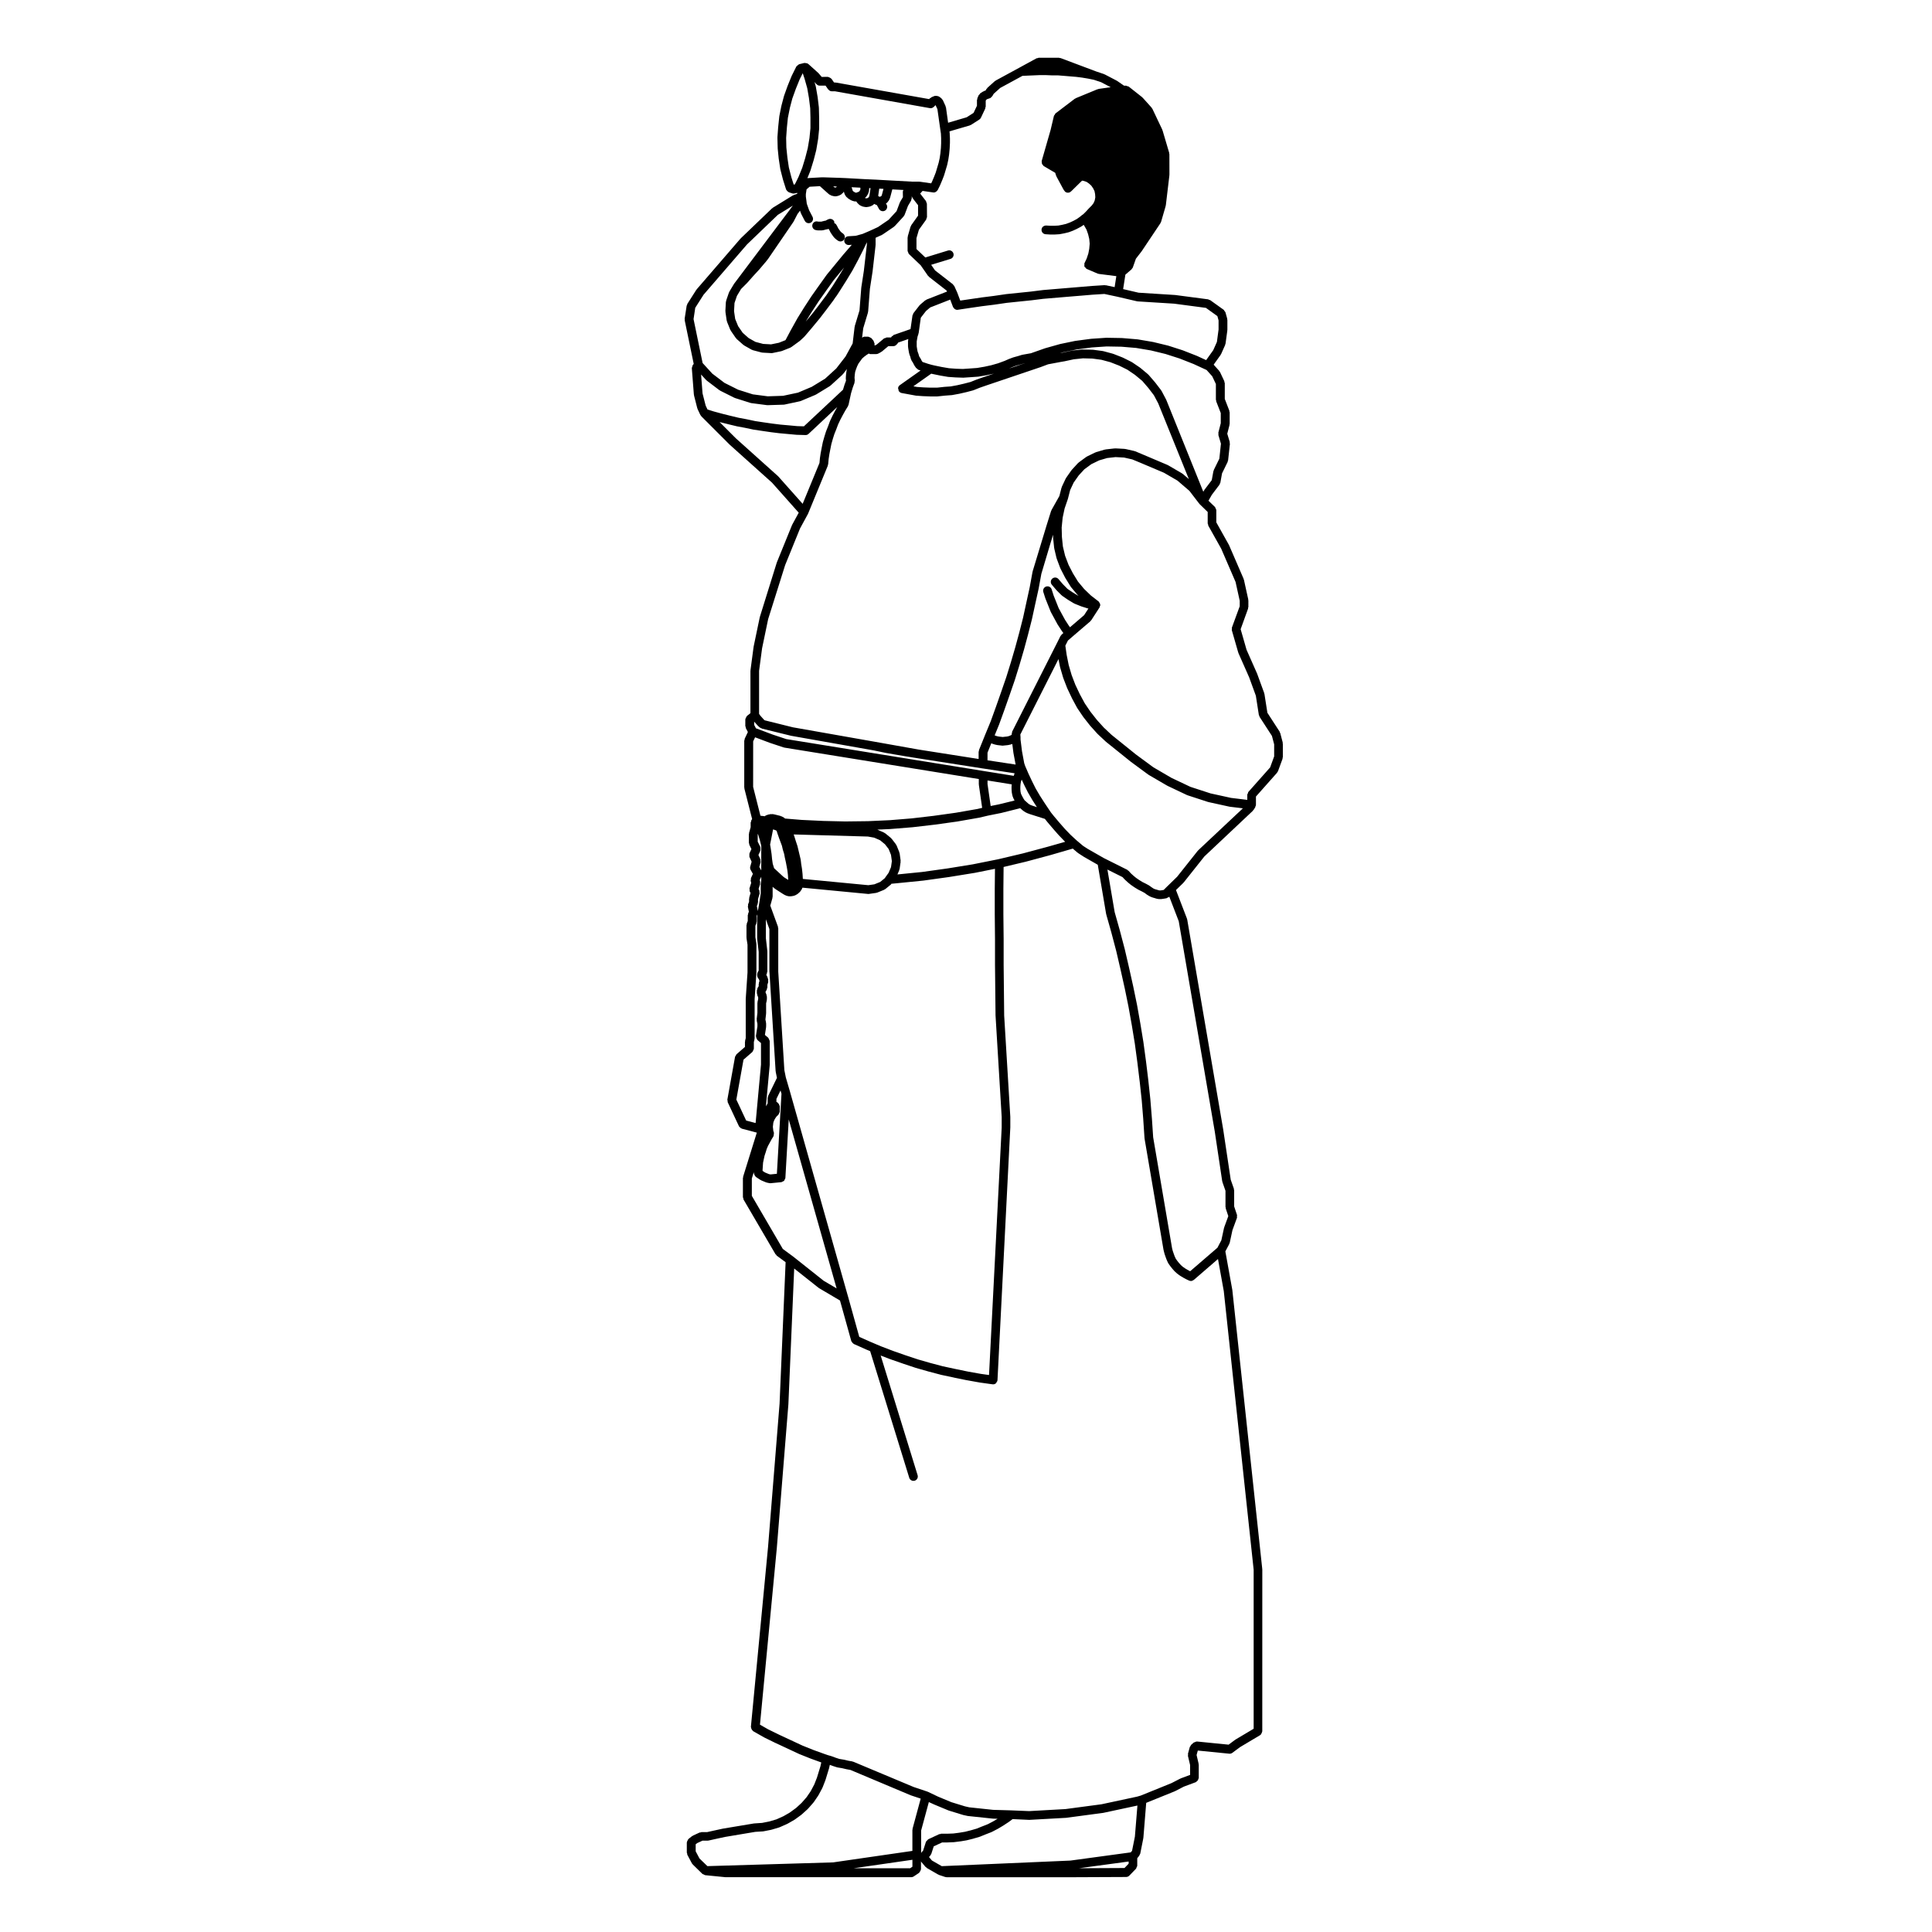 <?xml version="1.0" encoding="UTF-8"?>
<!-- Uploaded to: ICON Repo, www.iconrepo.com, Generator: ICON Repo Mixer Tools -->
<svg fill="#000000" width="800px" height="800px" version="1.1" viewBox="144 144 512 512" xmlns="http://www.w3.org/2000/svg">
 <g>
  <path d="m483.95 340.83-0.68-2.578c-0.02-0.07-0.086-0.098-0.109-0.152-0.023-0.059 0-0.125-0.035-0.188l-3.254-5.019-0.781-4.984c-0.004-0.047-0.051-0.059-0.059-0.105-0.012-0.039 0.02-0.074 0.004-0.109l-1.832-5.023c-0.004-0.016-0.02-0.02-0.023-0.031-0.012-0.02 0.004-0.035 0-0.047l-2.828-6.387-1.57-5.465 1.98-5.481c0.023-0.07-0.02-0.133-0.012-0.203 0.016-0.074 0.082-0.117 0.082-0.191v-1.77c0-0.051-0.047-0.082-0.051-0.121-0.012-0.047 0.035-0.086 0.02-0.125l-1.152-5.223c-0.012-0.039-0.055-0.059-0.07-0.098-0.012-0.039 0.016-0.082 0-0.117l-3.875-8.957c-0.012-0.023-0.035-0.031-0.047-0.051s0.004-0.039-0.012-0.059l-3.309-5.914v-3.234l-0.004-0.004c0-0.156-0.109-0.281-0.172-0.43-0.059-0.125-0.07-0.289-0.172-0.387v-0.012l-1.75-1.691c0.012-0.02 0.035-0.012 0.047-0.023l0.852-1.508 2.051-2.715c0.051-0.07 0.023-0.152 0.059-0.227 0.047-0.098 0.137-0.156 0.156-0.266l0.449-2.484 1.492-3.047c0.031-0.066-0.012-0.125 0.012-0.191 0.023-0.074 0.09-0.117 0.102-0.191l0.48-4.414c0.004-0.086-0.059-0.141-0.07-0.223-0.004-0.086 0.055-0.152 0.031-0.238l-0.66-2.207 0.598-2.336c0.016-0.051-0.031-0.098-0.02-0.145 0.004-0.055 0.059-0.086 0.059-0.137v-3.055c0-0.082-0.07-0.125-0.09-0.207-0.012-0.074 0.035-0.137 0.004-0.211l-1.211-3.125v-4.203c0-0.098-0.082-0.152-0.102-0.242-0.02-0.086 0.023-0.168-0.016-0.25l-1.152-2.445c-0.023-0.055-0.098-0.066-0.125-0.117-0.031-0.051-0.016-0.109-0.059-0.156l-1.465-1.637v-0.074l1.82-2.551c0.02-0.023 0.004-0.066 0.02-0.098 0.023-0.039 0.074-0.059 0.098-0.105l1.09-2.445c0.023-0.051-0.012-0.105 0.004-0.152 0.02-0.066 0.082-0.098 0.086-0.16l0.48-3.527c0.004-0.031-0.023-0.055-0.02-0.082 0-0.031 0.031-0.051 0.031-0.082v-2.644c0-0.059-0.055-0.102-0.066-0.156-0.004-0.055 0.039-0.102 0.02-0.152l-0.473-1.699c-0.039-0.133-0.16-0.195-0.238-0.309-0.074-0.109-0.098-0.246-0.207-0.328l-3.598-2.578c-0.086-0.059-0.188-0.031-0.277-0.066-0.098-0.039-0.145-0.125-0.246-0.141l-8.762-1.152c-0.016 0-0.023 0.016-0.039 0.016-0.016-0.004-0.02-0.02-0.039-0.02l-9.613-0.605-4.086-0.953 0.594-3.828 1.633-1.406c0.047-0.039 0.035-0.105 0.074-0.145 0.098-0.105 0.211-0.203 0.262-0.344l0.82-2.332 1.516-1.961c0.012-0.016 0.004-0.035 0.016-0.051 0.004-0.012 0.023-0.004 0.031-0.016l4.957-7.406c0.031-0.047 0.004-0.102 0.031-0.145 0.031-0.066 0.102-0.105 0.117-0.172l1.223-4.211c0.004-0.031-0.02-0.055-0.012-0.09 0.004-0.035 0.039-0.059 0.051-0.098l0.945-7.945c0-0.023-0.02-0.047-0.02-0.07s0.031-0.047 0.031-0.07l-0.012-5.488c0-0.059-0.059-0.102-0.07-0.156-0.004-0.059 0.035-0.105 0.02-0.168l-1.77-5.981c-0.012-0.035-0.051-0.039-0.059-0.074-0.012-0.031 0.012-0.066-0.004-0.098l-2.644-5.566c-0.031-0.055-0.098-0.066-0.125-0.109-0.031-0.047-0.016-0.117-0.059-0.16l-2.379-2.644c-0.023-0.031-0.066-0.023-0.098-0.051-0.023-0.023-0.02-0.066-0.051-0.09l-3.531-2.785c-0.105-0.086-0.242-0.066-0.363-0.105-0.121-0.047-0.215-0.141-0.352-0.141h-0.523l-1.875-1.293c-0.023-0.016-0.055 0-0.082-0.016-0.02-0.012-0.023-0.047-0.047-0.055l-3.125-1.629c-0.031-0.016-0.066 0-0.098-0.012-0.031-0.016-0.039-0.055-0.074-0.066l-2.016-0.676h-0.004l-9.531-3.582c-0.07-0.031-0.133 0.02-0.207 0.004-0.074-0.016-0.121-0.086-0.195-0.086h-5.367c-0.105 0-0.172 0.09-0.273 0.109-0.098 0.023-0.191-0.02-0.281 0.031l-4.613 2.516-6.242 3.394c-0.047 0.023-0.051 0.082-0.098 0.105-0.039 0.031-0.09 0.016-0.125 0.047l-1.969 1.77c-0.051 0.047-0.039 0.117-0.082 0.168-0.039 0.051-0.109 0.055-0.145 0.109l-0.258 0.441-0.402 0.133c-0.051 0.016-0.066 0.074-0.105 0.098-0.047 0.023-0.102 0-0.141 0.023l-0.746 0.48c-0.105 0.07-0.125 0.191-0.203 0.289-0.082 0.09-0.195 0.125-0.246 0.246l-0.344 0.805c-0.031 0.074 0.016 0.152 0 0.227-0.02 0.082-0.098 0.133-0.098 0.215v1.516l-0.898 1.895-1.824 1.164-4.922 1.449-0.57-4.086c-0.012-0.059-0.074-0.086-0.098-0.141-0.016-0.059 0.023-0.117-0.004-0.176l-0.746-1.629c-0.047-0.102-0.152-0.125-0.223-0.207-0.066-0.086-0.074-0.195-0.16-0.262l-0.68-0.48c-0.047-0.023-0.09-0.004-0.125-0.023-0.141-0.082-0.277-0.086-0.434-0.102-0.152-0.016-0.277-0.039-0.418 0.004-0.051 0.012-0.09-0.02-0.133 0l-0.816 0.336c-0.074 0.031-0.102 0.117-0.156 0.16-0.07 0.047-0.156 0.031-0.215 0.09l-0.258 0.25-24.656-4.375c-0.039-0.012-0.07 0.023-0.105 0.023-0.035-0.012-0.059-0.047-0.102-0.047h-0.336l-0.676-0.988c-0.02-0.035-0.066-0.031-0.098-0.059-0.102-0.121-0.227-0.168-0.363-0.242-0.133-0.07-0.242-0.145-0.387-0.156-0.039-0.012-0.066-0.051-0.105-0.051l-1.637 0.02-0.805-0.945c-0.016-0.023-0.051-0.02-0.07-0.039-0.02-0.02-0.016-0.055-0.039-0.074l-2.644-2.379c-0.031-0.031-0.074-0.016-0.105-0.039-0.047-0.035-0.074-0.074-0.117-0.102-0.105-0.059-0.215-0.035-0.328-0.059-0.137-0.031-0.25-0.07-0.387-0.051-0.039 0.004-0.07-0.023-0.105-0.016l-1.359 0.336c-0.016 0-0.02 0.02-0.035 0.02-0.156 0.051-0.262 0.18-0.395 0.297-0.102 0.09-0.23 0.137-0.297 0.262-0.004 0.012-0.023 0.016-0.035 0.031l-1.219 2.445c-0.012 0.016 0 0.031-0.004 0.047-0.012 0.016-0.031 0.02-0.035 0.035l-1.02 2.516c-0.004 0.012 0 0.016 0 0.023-0.004 0.012-0.016 0.012-0.02 0.02l-0.953 2.652c-0.004 0.02 0.012 0.039 0.004 0.055-0.012 0.02-0.031 0.023-0.035 0.047l-0.68 2.578c0 0.016 0.012 0.023 0.004 0.035-0.004 0.016-0.02 0.02-0.02 0.035l-0.543 2.715c-0.004 0.023 0.016 0.039 0.016 0.059-0.004 0.02-0.023 0.031-0.023 0.051l-0.277 2.644c0 0.004 0.012 0.012 0.012 0.016-0.012 0.008-0.02 0.008-0.02 0.02l-0.203 2.785c0 0.02 0.02 0.035 0.02 0.055 0 0.023-0.02 0.035-0.02 0.059l0.07 2.715c0 0.016 0.016 0.023 0.016 0.039 0.004 0.016-0.016 0.031-0.016 0.051l0.273 2.715c0 0.012 0.016 0.016 0.016 0.031 0.004 0.012-0.004 0.016-0.004 0.023l0.406 2.715c0.004 0.023 0.023 0.035 0.031 0.059 0.004 0.02-0.016 0.039-0.004 0.059l0.68 2.644c0 0.012 0.016 0.016 0.02 0.031 0 0.012-0.012 0.02-0.004 0.031l0.816 2.578c0.012 0.047 0.055 0.066 0.074 0.105 0.035 0.086 0.098 0.137 0.152 0.211 0.117 0.156 0.25 0.273 0.422 0.352 0.051 0.02 0.066 0.082 0.109 0.09l0.887 0.277c0.109 0.035 0.227 0.055 0.336 0.055 0.09 0 0.172-0.016 0.266-0.035l0.711-0.168-0.016 0.086c-0.004 0.035 0.023 0.055 0.02 0.086 0 0.035-0.035 0.055-0.035 0.09l-0.934 0.336c-0.047 0.016-0.055 0.059-0.098 0.082-0.039 0.02-0.086-0.004-0.121 0.02l-5.297 3.258c-0.039 0.023-0.039 0.074-0.082 0.105-0.035 0.023-0.086 0.016-0.117 0.047l-8.289 7.945c-0.016 0.016-0.004 0.039-0.02 0.055-0.016 0.016-0.039 0.012-0.055 0.023l-11.609 13.441c-0.02 0.023-0.012 0.059-0.031 0.09-0.02 0.023-0.059 0.02-0.074 0.051l-2.379 3.734c-0.051 0.082-0.016 0.168-0.047 0.258-0.031 0.07-0.105 0.105-0.121 0.188l-0.539 3.465c-0.016 0.082 0.047 0.133 0.051 0.207 0 0.074-0.055 0.133-0.039 0.207l2.394 11.578-0.215 0.246c-0.004 0 0 0.012-0.004 0.016-0.102 0.105-0.102 0.273-0.145 0.414-0.047 0.141-0.145 0.277-0.137 0.422 0 0.004-0.004 0.012-0.004 0.016l0.543 6.992c0 0.039 0.039 0.059 0.047 0.098 0.004 0.039-0.023 0.066-0.016 0.105l0.883 3.465c0.016 0.047 0.055 0.066 0.074 0.105 0.012 0.035-0.016 0.074 0.004 0.105l0.746 1.566c0.004 0.012 0.016 0.012 0.02 0.02 0.012 0.023 0.035 0.035 0.051 0.055 0.023 0.051 0.07 0.082 0.105 0.121 0.031 0.035 0.02 0.09 0.055 0.121l7.531 7.535c0.012 0.004 0.031 0.004 0.035 0.012 0.012 0.012 0.012 0.023 0.016 0.031l11.164 10.016 7.074 7.957-1.715 3.152c-0.012 0.02 0 0.051-0.012 0.074-0.012 0.02-0.035 0.02-0.047 0.047l-4.004 9.844c-0.004 0.016 0.004 0.031 0 0.051s-0.031 0.023-0.035 0.039l-4.484 14.395c-0.004 0.02 0.012 0.035 0.004 0.055-0.004 0.023-0.031 0.031-0.035 0.055l-1.629 7.809c-0.004 0.016 0.012 0.031 0.012 0.047-0.004 0.016-0.02 0.023-0.023 0.039l-0.812 6.109c-0.004 0.031 0.02 0.051 0.02 0.082-0.004 0.023-0.035 0.047-0.035 0.074v11.254l-0.922 0.734c-0.02 0.016-0.016 0.047-0.035 0.059-0.109 0.105-0.141 0.246-0.211 0.383-0.066 0.133-0.156 0.246-0.168 0.398 0 0.023-0.023 0.039-0.023 0.066v1.77c0 0.105 0.09 0.168 0.105 0.262 0.023 0.098-0.02 0.188 0.023 0.277l0.551 1.047-0.848 1.789c-0.039 0.086 0.012 0.172-0.012 0.258-0.02 0.086-0.102 0.141-0.102 0.238v12.43c0 0.055 0.051 0.09 0.059 0.137 0.004 0.055-0.035 0.102-0.02 0.145l2.047 8.07-0.207 0.324c-0.066 0.102-0.023 0.215-0.059 0.324-0.031 0.105-0.121 0.176-0.121 0.297v1.211l-0.43 1.535c-0.02 0.055 0.023 0.105 0.02 0.156-0.012 0.059-0.07 0.098-0.07 0.152v2.312c0 0.102 0.086 0.156 0.105 0.25 0.02 0.09-0.023 0.18 0.02 0.266l0.562 1.133-0.52 1.129c-0.004 0.016 0.004 0.031 0 0.047-0.059 0.137-0.016 0.289-0.016 0.438 0 0.152-0.047 0.301 0.016 0.438 0.004 0.016-0.004 0.035 0 0.047l0.57 1.246-0.359 1.289c-0.082 0.289-0.055 0.598 0.105 0.883l0.59 1.047-0.5 1.094c-0.059 0.117-0.004 0.246-0.016 0.367-0.016 0.125-0.098 0.242-0.066 0.371l0.133 0.57-0.438 1.379h-0.004v0.012c-0.051 0.141 0.023 0.277 0.031 0.414 0.012 0.156-0.039 0.312 0.035 0.457l0.012 0.016 0.195 0.395-0.348 1.195c-0.016 0.059 0.023 0.105 0.016 0.168-0.004 0.059-0.066 0.098-0.066 0.156v0.812l-0.262 0.676c-0.039 0.105 0.02 0.207 0.012 0.316-0.012 0.109-0.09 0.207-0.066 0.316l0.266 1.336-0.18 0.406c-0.039 0.082 0.004 0.16-0.012 0.246-0.02 0.086-0.102 0.141-0.102 0.23v1.562l-0.262 0.676c-0.023 0.07 0.02 0.137 0.012 0.211-0.02 0.082-0.09 0.121-0.09 0.203v3.332c0 0.035 0.035 0.055 0.039 0.086 0 0.035-0.031 0.055-0.023 0.09l0.258 1.676v7.344l-0.473 7.023c0 0.012 0.016 0.02 0.016 0.039 0 0.012-0.016 0.02-0.016 0.039v10.324l-0.168 0.672c-0.012 0.051 0.023 0.09 0.02 0.137-0.004 0.047-0.059 0.09-0.059 0.137v1.375l-2.246 1.961c-0.102 0.09-0.105 0.227-0.168 0.332-0.066 0.117-0.188 0.195-0.211 0.332l-2.035 11.336c-0.02 0.125 0.059 0.227 0.074 0.344 0.016 0.117-0.035 0.238 0.02 0.352l2.988 6.387c0.012 0.02 0.035 0.031 0.051 0.051 0.023 0.059 0.074 0.082 0.109 0.125 0.137 0.188 0.309 0.309 0.508 0.383 0.047 0.012 0.059 0.059 0.102 0.07l0.789 0.195h0.004l3.16 0.848-3.629 11.68c-0.02 0.059 0.023 0.105 0.016 0.176-0.012 0.059-0.07 0.102-0.07 0.168v5.09c0 0.105 0.09 0.188 0.117 0.289 0.023 0.102-0.016 0.207 0.039 0.309l8.488 14.523c0.035 0.059 0.117 0.051 0.156 0.102 0.07 0.082 0.07 0.188 0.156 0.258l2.359 1.742-1.602 37.508-3.047 37.91-4.551 47.734c-0.004 0.082 0.059 0.125 0.066 0.207 0.016 0.145 0.055 0.266 0.125 0.402 0.07 0.137 0.137 0.238 0.258 0.332 0.055 0.051 0.066 0.137 0.133 0.176l2.848 1.621c0.016 0.012 0.035 0.012 0.051 0.012 0.004 0.012 0.012 0.02 0.02 0.031l3.055 1.496h0.016 0.004l6.109 2.852c0.016 0.012 0.023 0.012 0.039 0.012 0.012 0.012 0.012 0.02 0.02 0.02l3.055 1.219c0.012 0 0.016 0 0.031 0.012h0.004l2.816 1.023-0.211 0.984-0.469 1.527-0.465 1.527-0.707 1.789-0.945 1.785-1.09 1.594-1.344 1.535-1.441 1.32-1.688 1.23-1.652 0.953-1.859 0.836-1.883 0.559-1.926 0.383-2.023 0.137c-0.023 0-0.035 0.02-0.055 0.02-0.02 0.012-0.039-0.02-0.066-0.012l-8.148 1.359c-0.012 0-0.016 0.012-0.023 0.02-0.016 0-0.02-0.012-0.035-0.012l-2.172 0.473-2.039 0.453h-1.512c-0.098 0-0.152 0.082-0.238 0.102-0.086 0.02-0.172-0.031-0.25 0.012l-1.77 0.816c-0.047 0.02-0.055 0.07-0.102 0.102-0.039 0.031-0.098 0.012-0.133 0.039l-0.945 0.746c-0.02 0.02-0.016 0.051-0.035 0.059-0.109 0.105-0.145 0.246-0.215 0.383-0.066 0.137-0.156 0.246-0.16 0.402 0 0.02-0.031 0.039-0.031 0.059v2.715c0 0.105 0.086 0.168 0.105 0.266 0.02 0.102-0.02 0.188 0.023 0.289l1.223 2.301c0.039 0.082 0.109 0.117 0.168 0.176 0.031 0.039 0.016 0.082 0.051 0.105l2.578 2.519c0.102 0.09 0.258 0.102 0.383 0.156 0.105 0.051 0.18 0.145 0.312 0.168l5.43 0.539h0.109 49.09c0.223 0 0.441-0.059 0.641-0.188l1.426-0.953c0.039-0.02 0.035-0.07 0.066-0.102 0.121-0.102 0.172-0.227 0.246-0.363 0.07-0.137 0.145-0.246 0.16-0.395 0.004-0.039 0.047-0.059 0.047-0.105v-2.156c0.035 0.059 0.016 0.125 0.066 0.188l1.152 1.359c0.039 0.051 0.117 0.039 0.168 0.082 0.059 0.051 0.066 0.137 0.133 0.176l3.055 1.762c0.051 0.031 0.102 0.02 0.145 0.039 0.031 0.02 0.039 0.051 0.066 0.059l1.629 0.539c0.121 0.039 0.246 0.059 0.367 0.059h34.289 0.004l13.312-0.059c0.324-0.012 0.609-0.145 0.82-0.352 0-0.012 0.004 0 0.012-0.012l1.75-1.809c0.004 0 0.004 0 0.004-0.012l0.012-0.012c0.102-0.102 0.09-0.238 0.141-0.352 0.07-0.145 0.188-0.277 0.188-0.453v-1.969l0.555-0.699c0.055-0.07 0.031-0.145 0.066-0.215 0.055-0.102 0.145-0.168 0.172-0.289l0.812-4.074c0.004-0.02-0.016-0.039-0.016-0.07 0.004-0.02 0.031-0.039 0.035-0.059l0.75-9.27 7.559-3.059c0.016 0 0.016-0.02 0.031-0.031 0.02-0.012 0.047 0 0.066-0.012l2.297-1.188 3.219-1.199c0.086-0.031 0.105-0.125 0.18-0.176 0.125-0.082 0.223-0.156 0.312-0.289 0.09-0.133 0.133-0.246 0.16-0.395 0.02-0.082 0.102-0.137 0.102-0.227v-3.531c0-0.051-0.051-0.082-0.055-0.125-0.012-0.051 0.035-0.09 0.02-0.137l-0.539-2.301 0.312-1.152 0.039-0.031 8.316 0.828c0.039 0 0.082 0.012 0.109 0.012 0.242 0 0.488-0.082 0.695-0.238l2.062-1.527 5.305-3.16c0.051-0.031 0.051-0.09 0.09-0.117 0.051-0.039 0.109-0.039 0.152-0.082h0.004c0.023-0.031 0.012-0.059 0.031-0.09 0.039-0.051 0.047-0.117 0.074-0.176 0.082-0.137 0.141-0.246 0.16-0.395 0.012-0.051 0.059-0.09 0.059-0.137l0.008-42.871c0-0.031-0.023-0.039-0.023-0.059-0.004-0.031 0.02-0.039 0.016-0.07l-7.941-74.004c-0.004-0.012-0.02-0.02-0.02-0.039-0.004-0.012 0.012-0.02 0.004-0.039l-1.828-10.125 1.039-1.961c0.023-0.051-0.004-0.102 0.016-0.145 0.02-0.059 0.082-0.09 0.098-0.145l0.73-3.387 1.195-3.254c0.047-0.117-0.02-0.238-0.016-0.363 0.004-0.137 0.074-0.266 0.023-0.402l-0.75-2.262v-4.293c0-0.07-0.066-0.117-0.082-0.188-0.012-0.07 0.035-0.125 0.012-0.195l-0.84-2.402-1.961-13.07c0-0.012-0.004-0.012-0.004-0.012 0-0.012 0.004-0.012 0.004-0.02l-9.574-55.871c-0.012-0.047-0.055-0.066-0.066-0.105-0.012-0.039 0.02-0.082 0-0.117l-2.91-7.566 1.965-1.914c0.023-0.023 0.016-0.059 0.035-0.082 0.02-0.02 0.051-0.012 0.066-0.035l5.453-6.863 12.836-12.09c0.047-0.039 0.035-0.105 0.074-0.156 0.031-0.035 0.086-0.02 0.109-0.059l0.473-0.746c0.047-0.074 0.012-0.156 0.039-0.23 0.039-0.098 0.121-0.152 0.133-0.258 0.004-0.023-0.02-0.047-0.02-0.07 0.004-0.023 0.031-0.047 0.031-0.07v-2.207l5.613-6.324c0.039-0.047 0.02-0.105 0.055-0.152 0.051-0.082 0.133-0.125 0.168-0.215l1.219-3.324c0.023-0.07-0.02-0.133-0.012-0.203 0.016-0.074 0.086-0.121 0.086-0.203v-3.527c0-0.059-0.051-0.098-0.059-0.141 0.008-0.059 0.051-0.105 0.035-0.16zm-22.422 28.516c-0.023 0.023-0.016 0.055-0.035 0.082-0.02 0.023-0.059 0.016-0.082 0.047l-5.453 6.863-2.457 2.398c-0.004 0 0 0.004-0.004 0.004 0 0.004-0.004 0-0.012 0.004l-1.098 1.098-0.035 0.004-0.406 0.07-0.348 0.051h-0.324l-0.203-0.035-0.328-0.105c-0.012-0.004-0.02 0.004-0.031 0.004-0.012-0.004-0.012-0.016-0.02-0.02l-0.438-0.121-0.336-0.109-0.266-0.133-0.281-0.191-0.344-0.227-0.309-0.246c-0.031-0.023-0.074-0.004-0.105-0.031-0.035-0.02-0.039-0.066-0.074-0.086l-0.883-0.48c-0.004 0-0.016 0.004-0.02 0-0.004-0.004-0.004-0.012-0.012-0.016l-0.887-0.438-0.84-0.523-0.82-0.562-0.656-0.539-0.707-0.637-0.645-0.711c-0.055-0.059-0.137-0.051-0.195-0.098-0.059-0.047-0.074-0.125-0.141-0.16l-6.191-3.094-4.277-2.445-1.223-0.789-1.727-1.461-1.57-1.445-1.516-1.57-1.457-1.664-1.496-1.77-0.766-0.957-0.516-0.766-1.211-1.812-1.219-1.898-1.113-1.898-0.988-1.977-0.938-2.004-0.855-1.984-0.242-0.711-0.59-3.176-0.387-3.098v-0.625c0-0.016-0.02-0.023-0.02-0.039 0-0.016 0.016-0.023 0.016-0.047l-0.047-0.629 10.105-19.98 0.406 2.047c0.004 0.02 0.023 0.031 0.035 0.051 0 0.016-0.016 0.031-0.012 0.051l0.816 2.785c0.004 0.02 0.023 0.023 0.031 0.047 0.012 0.016-0.004 0.031 0 0.047l1.02 2.644c0.012 0.02 0.031 0.023 0.035 0.039s-0.004 0.023 0 0.039l1.223 2.586c0.004 0.012 0.02 0.016 0.023 0.023 0.004 0.012-0.004 0.02 0 0.031l1.359 2.516c0.016 0.02 0.039 0.031 0.055 0.051 0.004 0.016 0 0.031 0.004 0.047l1.566 2.312c0.012 0.012 0.023 0.004 0.035 0.02s0 0.035 0.016 0.051l1.762 2.238c0.012 0.012 0.031 0.004 0.035 0.016 0.016 0.016 0.012 0.035 0.02 0.047l1.898 2.106c0.016 0.016 0.035 0.012 0.047 0.02 0.016 0.016 0.012 0.035 0.023 0.051l2.106 1.969c0.012 0.012 0.031 0.004 0.039 0.02 0.016 0.012 0.012 0.023 0.023 0.039l6.59 5.297c0.004 0.004 0.02 0.004 0.023 0.012 0.012 0.004 0.004 0.016 0.016 0.02l4.613 3.394c0.02 0.02 0.051 0.012 0.07 0.023s0.02 0.035 0.035 0.047l4.891 2.852c0.02 0.012 0.047 0.004 0.066 0.016 0.012 0.004 0.012 0.023 0.023 0.031l5.16 2.445c0.031 0.016 0.066 0.012 0.098 0.02 0.02 0.012 0.02 0.031 0.039 0.035l5.43 1.77c0.035 0.012 0.059 0.004 0.098 0.016 0.004 0.004 0.012 0.012 0.02 0.016l5.562 1.219c0.035 0.012 0.066 0.004 0.098 0.016 0.012 0 0.012 0.004 0.02 0.004l3.457 0.418zm-39.855-0.953-6.551 1.758-6.555 1.551-6.766 1.355-6.648 1.078h-0.004l-6.762 0.945-6.555 0.656 0.488-1.152c0.02-0.051-0.012-0.102 0-0.145 0.02-0.055 0.074-0.086 0.082-0.141l0.273-1.898c0.012-0.059-0.039-0.105-0.039-0.16 0-0.055 0.055-0.102 0.047-0.16l-0.273-1.969c-0.012-0.055-0.066-0.082-0.082-0.125-0.016-0.055 0.02-0.105 0-0.152l-0.742-1.832c-0.023-0.055-0.09-0.066-0.109-0.109-0.031-0.051-0.012-0.105-0.047-0.152l-1.152-1.496c-0.031-0.039-0.086-0.035-0.117-0.07-0.031-0.035-0.023-0.09-0.066-0.117l-1.496-1.223c-0.047-0.035-0.105-0.016-0.152-0.047-0.047-0.031-0.059-0.098-0.105-0.117l-1.832-0.812c-0.012-0.004-0.02 0-0.035 0l3.438-0.156h0.031l0.023-0.004c0.016-0.004 0.031-0.004 0.039-0.004l5.84-0.473c0.016 0 0.023 0 0.039-0.004l5.84-0.68h0.004 0.023l5.84-0.816h0.004c0.004-0.004 0.02 0 0.031-0.004l5.84-1.023h0.004c0.023-0.004 0.047-0.004 0.066-0.012l2.289-0.539 3.375-0.676c0.004 0 0.012-0.004 0.016-0.004 0.012-0.004 0.023-0.004 0.039-0.004l5.109-1.281 0.156 0.137 0.594 0.516c0.031 0.031 0.082 0.02 0.105 0.047 0.031 0.02 0.031 0.066 0.066 0.086l0.68 0.406c0.047 0.023 0.098 0.02 0.137 0.039 0.031 0.012 0.035 0.047 0.066 0.055l0.746 0.277c0.012 0 0.02 0 0.035 0.004 0.004 0 0.004 0.012 0.012 0.012l3.941 1.25 0.594 0.742c0.004 0.012 0.016 0.004 0.016 0.012 0.004 0.004 0 0.012 0.004 0.02l1.496 1.762c0 0.004 0.012 0.004 0.016 0.012v0.012l1.496 1.699c0.004 0.004 0.016 0 0.02 0.012 0.012 0.004 0.004 0.02 0.012 0.023l1.566 1.629c0.012 0.012 0.023 0.004 0.035 0.016 0.012 0.012 0.004 0.031 0.02 0.039l0.105 0.098zm-15.57 140-2.207-0.309-3.352-0.598-3.301-0.68-3.394-0.73-3.305-0.875-3.285-0.945-3.254-1.082h-0.004l-3.273-1.145-3.188-1.219-1.422-0.598c-0.02-0.012-0.047-0.02-0.07-0.031l-1.648-0.699-2.684-1.199-2.977-10.688h-0.004l-15.348-54.18v-0.012l-1.137-3.879-0.387-1.93-1.617-26.078v-11.516c0-0.074-0.066-0.121-0.082-0.191-0.012-0.074 0.035-0.137 0.012-0.207l-2.047-5.613 0.098-0.312v-0.012c0-0.004 0.012-0.004 0.012-0.012l0.473-1.699c0.02-0.055-0.023-0.105-0.02-0.156 0.012-0.059 0.066-0.098 0.066-0.156v-2.625l0.125 0.121c0.02 0.023 0.055 0.016 0.082 0.035 0.023 0.02 0.02 0.055 0.047 0.074l0.539 0.406c0.016 0.012 0.035 0.004 0.051 0.016 0.012 0.004 0.012 0.023 0.023 0.031l1.898 1.223c0.012 0.012 0.023 0 0.035 0.012 0.012 0.004 0.012 0.016 0.016 0.02l0.48 0.273c0.059 0.035 0.121 0.031 0.176 0.051 0.035 0.012 0.047 0.051 0.082 0.059l0.473 0.137c0.105 0.031 0.215 0.047 0.316 0.047h0.48c0.059 0 0.105-0.004 0.16-0.016l0.48-0.07c0.023 0 0.031-0.023 0.055-0.031 0.082-0.016 0.16-0.016 0.238-0.051l0.48-0.207c0.051-0.02 0.059-0.082 0.105-0.105 0.059-0.031 0.133-0.02 0.18-0.066l0.406-0.336c0.016-0.016 0.012-0.035 0.023-0.051 0.016-0.012 0.039-0.004 0.055-0.02l0.336-0.336c0.051-0.055 0.035-0.121 0.074-0.18 0.023-0.035 0.09-0.023 0.109-0.066l0.273-0.48c0.023-0.039 0-0.082 0.016-0.121 0.023-0.051 0.074-0.082 0.098-0.133v-0.012l17.375 1.664c0.035 0 0.07 0.004 0.105 0.004 0.059 0 0.105-0.004 0.168-0.016l1.898-0.273c0.02-0.004 0.031-0.023 0.051-0.031 0.074-0.016 0.152-0.016 0.227-0.047l1.832-0.746c0.051-0.02 0.066-0.086 0.105-0.105 0.059-0.035 0.125-0.023 0.18-0.07l1.496-1.219c0.059-0.051 0.051-0.125 0.102-0.18 0.004-0.012 0.02-0.012 0.023-0.016l1.621-0.156h0.016l6.793-0.68s0-0.004 0.004-0.004h0.039l6.793-0.945s0-0.004 0.012-0.004h0.012l6.727-1.09v-0.004h0.039l5.391-1.078-0.055 5.289v0.012 0.004 6.723 0.004 0.004l0.066 6.723v6.711c0 0.004 0.004 0.004 0.004 0.004 0 0.004-0.004 0.004-0.004 0.012l0.07 6.715 0.07 6.723c0 0.012 0.012 0.02 0.012 0.031 0.004 0.02-0.004 0.02-0.004 0.031l1.621 26.773v2.828zm-43.805-24.965-8.156-6.473h-0.023c-0.004-0.012-0.004-0.02-0.012-0.02l-2.656-1.961-8.207-14.062v-4.606l0.527-1.715v0.324c0 0.039 0.039 0.07 0.047 0.105 0.016 0.145 0.098 0.258 0.16 0.395 0.074 0.137 0.121 0.266 0.246 0.363 0.031 0.02 0.023 0.07 0.066 0.102l1.219 0.805c0.039 0.031 0.09 0.02 0.133 0.039 0.023 0.02 0.035 0.059 0.059 0.07l1.293 0.539c0.055 0.02 0.109 0.02 0.172 0.039 0.02 0 0.023 0.031 0.051 0.031l0.68 0.137c0.082 0.012 0.152 0.02 0.227 0.02h0.105l2.852-0.277c0.117-0.012 0.18-0.105 0.289-0.145 0.156-0.07 0.316-0.105 0.434-0.238 0.09-0.102 0.105-0.215 0.156-0.344 0.059-0.117 0.16-0.215 0.172-0.352l0.891-15.539 12.688 44.773zm-20.258-42.395h-0.016c-0.004 0-0.004-0.012-0.004-0.012l-0.281-0.07-2.602-5.551 1.898-10.578 2.344-2.035c0.012-0.012 0.012-0.031 0.02-0.039 0.109-0.105 0.137-0.258 0.203-0.402 0.055-0.137 0.152-0.246 0.16-0.395 0-0.012 0.016-0.02 0.016-0.039v-1.766l0.168-0.66c0.012-0.059-0.023-0.102-0.02-0.145 0.004-0.047 0.055-0.082 0.055-0.137v-10.418l0.473-7.012c0-0.016-0.012-0.031-0.012-0.039 0-0.02 0.016-0.031 0.016-0.047v-7.465c0-0.031-0.035-0.051-0.039-0.086 0-0.035 0.031-0.055 0.023-0.09l-0.258-1.676v-3.031l0.262-0.676c0.023-0.074-0.02-0.141-0.004-0.215s0.086-0.121 0.086-0.203v-1.516l0.18-0.402-0.055 0.898c0 0.016 0.016 0.023 0.012 0.035 0 0.016-0.016 0.023-0.016 0.039v5.359c0 0.023 0.023 0.039 0.031 0.066 0 0.023-0.023 0.047-0.02 0.07l0.398 3.461v4.941l-0.336 0.625c-0.023 0.051 0.004 0.105-0.016 0.16-0.055 0.145-0.051 0.273-0.047 0.43 0.012 0.156 0.012 0.273 0.074 0.418 0.023 0.051 0 0.105 0.031 0.156l0.398 0.629 0.109 0.332-0.16 0.523c-0.02 0.059 0.023 0.105 0.016 0.168-0.012 0.07-0.07 0.105-0.07 0.168v0.551l-0.297 0.465c-0.066 0.102-0.023 0.215-0.055 0.324-0.035 0.102-0.125 0.176-0.125 0.297v0.816c0 0.082 0.074 0.137 0.098 0.215 0.016 0.082-0.035 0.145 0 0.227l0.246 0.598v0.465l-0.172 0.746c-0.012 0.051 0.023 0.082 0.023 0.125-0.004 0.051-0.055 0.082-0.055 0.125v2.656l-0.195 1.691c-0.012 0.07 0.051 0.117 0.055 0.188 0 0.07-0.051 0.117-0.035 0.188l0.176 0.836v0.672l-0.395 2.559c-0.012 0.051 0.035 0.09 0.035 0.137-0.012 0.145 0.051 0.266 0.105 0.414 0.051 0.145 0.09 0.266 0.191 0.383 0.035 0.039 0.023 0.09 0.066 0.125l0.945 0.805v5.727l-1.426 15.477zm11.574-102.05c0.023 0.004 0.051 0.004 0.07 0.012 0.004 0 0.012 0.004 0.012 0.004l21.895 3.871 3.258 0.68h0.031l0.012 0.004 5.16 0.887h0.012 0.004l2.988 0.48h0.004l17.316 2.715h0.012l8.488 1.289-0.223 0.68-7.914-1.27-52.375-8.473-3.578-1.188-4.453-1.668-0.473-0.91v-0.852l0.492 0.543 0.609 0.68c0.035 0.039 0.098 0.031 0.125 0.059 0.047 0.039 0.047 0.105 0.09 0.133l0.406 0.273c0.082 0.051 0.16 0.047 0.246 0.074 0.047 0.02 0.066 0.082 0.117 0.09zm69.445-53.273 0.02 0.715c0 0.016 0.02 0.031 0.02 0.047s-0.02 0.031-0.016 0.047l0.273 2.644c0.004 0.031 0.031 0.047 0.035 0.074 0.004 0.023-0.02 0.051-0.012 0.074l0.609 2.586c0.012 0.031 0.035 0.047 0.051 0.074 0.004 0.023-0.016 0.047-0.004 0.07l0.945 2.516c0.012 0.023 0.039 0.035 0.051 0.059 0.012 0.02-0.004 0.039 0.004 0.059l1.223 2.379c0.004 0.016 0.023 0.023 0.039 0.039 0.004 0.016 0 0.031 0.004 0.039l1.426 2.309c0.012 0.023 0.047 0.016 0.059 0.039 0.023 0.023 0.012 0.066 0.031 0.098l1.699 2.035c0.016 0.02 0.047 0.012 0.066 0.031 0.016 0.016 0.004 0.051 0.023 0.066l0.223 0.211-0.109-0.047-1.473-0.902-1.359-0.922-1.195-1.215-1.188-1.379c-0.418-0.488-1.148-0.539-1.633-0.125-0.484 0.418-0.539 1.152-0.121 1.637l1.219 1.426c0.012 0.012 0.031 0.004 0.039 0.02 0.016 0.012 0.012 0.035 0.02 0.047l1.289 1.289c0.031 0.031 0.074 0.016 0.105 0.047 0.031 0.023 0.031 0.07 0.059 0.098l1.496 1.02c0.012 0.004 0.023 0 0.035 0.012 0.012 0.004 0.012 0.016 0.016 0.023l1.566 0.945c0.035 0.02 0.082 0.016 0.117 0.035 0.023 0.012 0.031 0.039 0.055 0.051l1.699 0.68c0.016 0.012 0.035 0.004 0.055 0.012 0.012 0.004 0.016 0.016 0.02 0.02l1.699 0.539c0.07 0.02 0.133 0.023 0.195 0.031 0.004 0 0.004 0.004 0.004 0.004l-1.145 1.762-3.738 3.203-0.316-0.434-0.984-1.516-0.863-1.578-0.852-1.57-0.648-1.633-0.66-1.648-0.535-1.668c-0.195-0.613-0.848-0.945-1.457-0.75-0.609 0.195-0.945 0.848-0.75 1.457l0.543 1.699c0.004 0.02 0.02 0.023 0.031 0.039 0.004 0.016-0.012 0.031 0 0.039l1.359 3.398c0.012 0.023 0.039 0.035 0.051 0.066 0.012 0.02-0.004 0.039 0.004 0.059l0.883 1.629 0.887 1.629c0.012 0.016 0.031 0.023 0.039 0.047 0.012 0.012 0 0.023 0.012 0.039l1.02 1.562c0.004 0.012 0.02 0.004 0.023 0.016 0.004 0.012 0 0.023 0.004 0.035l0.453 0.613-0.473 0.402c-0.059 0.055-0.055 0.141-0.105 0.203-0.051 0.066-0.141 0.086-0.176 0.156l-0.945 1.895c-0.004 0-0.004 0-0.004 0.004l-11.879 23.488c-0.055 0.105-0.004 0.207-0.023 0.312-0.02 0.105-0.105 0.18-0.102 0.297l0.016 0.211-0.383 0.191-0.438 0.168-0.453 0.102-0.621 0.059-0.004 0.004c0 0.004 0 0-0.004 0l-0.484 0.055-0.488-0.055-0.539-0.059-0.488-0.105-0.504-0.168-0.109-0.059 1.164-2.832c0-0.012-0.004-0.016 0-0.023 0-0.012 0.012-0.016 0.016-0.023l1.426-3.934v-0.004-0.004l1.367-3.875v-0.004l1.359-3.934c0.004-0.004-0.004-0.012 0-0.02 0.004-0.004 0.012-0.012 0.012-0.02l1.223-3.934c0-0.004-0.004-0.004 0-0.012l0.004-0.004 1.152-3.941c0.004 0 0-0.012 0-0.012 0-0.004 0.012-0.012 0.012-0.012l1.082-4.012v-0.004c0-0.004 0.004-0.004 0.004-0.012l1.02-4.004c0.004-0.012-0.004-0.016 0-0.02 0-0.012 0.012-0.016 0.012-0.02l0.887-4.074 0.883-4.004c0-0.004-0.004-0.012-0.004-0.02 0-0.012 0.012-0.012 0.016-0.02l0.734-4.012zm-14.328 71.449-2.191 0.438-0.836-5.812v-0.953l6.414 1.031-0.039 0.504c0 0.016 0.016 0.031 0.012 0.047 0 0.02-0.02 0.031-0.02 0.051v0.746c0 0.02 0.02 0.035 0.02 0.055 0.004 0.016-0.012 0.023-0.012 0.047l0.066 0.812c0.004 0.039 0.039 0.059 0.051 0.098 0.004 0.035-0.023 0.059-0.016 0.098l0.203 0.812c0.012 0.055 0.059 0.074 0.082 0.121 0.016 0.039-0.012 0.082 0.012 0.117l0.336 0.68c0.004 0.004 0.012 0.004 0.016 0.016v0.02l0.035 0.059zm-3.023-13.711 0.992-2.469 0.047 0.023c0.031 0.016 0.07 0.012 0.105 0.023 0.02 0.012 0.023 0.031 0.047 0.039l0.609 0.203c0.035 0.012 0.066 0.012 0.098 0.016 0.012 0.004 0.016 0.016 0.023 0.02l0.609 0.133c0.039 0.012 0.074 0.012 0.105 0.016 0.012 0 0.012 0.004 0.016 0.004l0.613 0.07 0.609 0.07c0.039 0.004 0.086 0.012 0.125 0.012 0.039 0 0.086-0.004 0.121-0.012l0.574-0.066h0.023l0.68-0.07c0.012 0 0.016-0.012 0.02-0.012 0.039-0.004 0.082-0.004 0.117-0.016l0.609-0.133c0.016-0.004 0.02-0.02 0.035-0.023 0.039-0.012 0.086-0.012 0.121-0.023l0.262-0.102 0.289 2.281c0 0.012 0.016 0.02 0.02 0.031 0 0.016-0.012 0.023-0.012 0.039l0.586 3.113-7.453-1.133 0.004-2.035zm12 14.102-0.645-0.238-0.492-0.297-0.523-0.469-0.504-0.441-0.293-0.438-0.387-0.711v-0.004l-0.266-0.523-0.145-0.594-0.055-0.656v-0.695l0.055-0.691 0.109-0.625 0.191-0.574 0.621 1.336 0.016 0.016v0.016l1.02 2.035c0.012 0.016 0.023 0.02 0.035 0.035 0.004 0.012 0 0.02 0.004 0.031l1.152 1.977c0.004 0.004 0.016 0 0.02 0.004 0.004 0.016 0 0.023 0.004 0.035l1.168 1.82zm-74.125-17.055 0.52-1.102 3.883 1.457c0.016 0 0.02 0 0.031 0.004 0.004 0 0.004 0.004 0.012 0.012l3.672 1.219c0.051 0.016 0.105 0.016 0.152 0.023 0.016 0.004 0.02 0.016 0.031 0.02l51.508 8.324v1.391c0 0.035 0.031 0.055 0.035 0.09 0.004 0.023-0.023 0.051-0.02 0.082l0.875 6.074-1.25 0.297-5.769 1.004h-0.004l-5.84 0.816-5.809 0.676-5.773 0.473-5.84 0.266h-0.016l-5.91 0.07v0.004l-5.863-0.137h-0.004l-5.785-0.273-4.41-0.367c-0.059-0.055-0.07-0.133-0.137-0.172l-0.742-0.406c-0.055-0.023-0.105 0.004-0.156-0.016-0.051-0.02-0.07-0.074-0.117-0.09l-1.629-0.406c-0.02 0-0.035 0.012-0.051 0.012-0.02-0.004-0.023-0.023-0.047-0.031l-0.406-0.07c-0.066-0.012-0.117 0.047-0.188 0.047-0.07 0-0.121-0.055-0.191-0.047l-0.406 0.07-0.402 0.07c-0.066 0.012-0.098 0.074-0.152 0.098-0.055 0.02-0.121-0.016-0.176 0.016l-0.406 0.203c-0.039 0.02-0.047 0.074-0.082 0.098-0.016 0.012-0.031 0.004-0.047 0.016l-1.152-0.133-1.934-7.637 0.008-12.043zm13.18 36.43-0.016-0.227v-0.004l-0.07-1.152c0-0.012-0.012-0.016-0.012-0.023 0-0.016 0.004-0.02 0.004-0.035l-0.133-1.219c-0.004-0.012-0.016-0.016-0.02-0.031 0-0.016 0.012-0.02 0.012-0.035l-0.195-1.176-0.133-1.148c-0.004-0.023-0.035-0.035-0.035-0.059-0.004-0.023 0.016-0.047 0.012-0.07l-0.547-2.305-0.277-1.152c-0.004-0.02-0.023-0.023-0.031-0.047-0.004-0.02 0.012-0.039 0.004-0.059l-0.406-1.219s-0.004 0-0.004-0.004l-0.328-1.059c0-0.004-0.004-0.004-0.004-0.012-0.004-0.004 0-0.012 0-0.016l-0.246-0.734 19.664 0.555 1.684 0.301 1.562 0.695 1.27 1.043 0.977 1.258 0.629 1.559 0.23 1.672-0.227 1.578-0.641 1.512-0.805 1.117c-0.004 0.004 0 0.016-0.004 0.02-0.004 0.012-0.016 0.012-0.02 0.016l-0.176 0.266-1.219 0.996-1.547 0.629-1.605 0.23zm-8.836 24.656c0 0.016-0.012 0.02-0.012 0.035l1.629 26.215c0.004 0.031 0.035 0.039 0.039 0.082 0 0.02-0.023 0.051-0.02 0.082l0.332 1.652-2.344 4.812c-0.039 0.082 0.004 0.168-0.016 0.258-0.023 0.09-0.105 0.145-0.105 0.246v1.445l-0.457 0.777 1.004-10.871c0.004-0.02-0.016-0.039-0.016-0.059s0.023-0.031 0.023-0.051v-6.316c0-0.02-0.02-0.031-0.02-0.051-0.012-0.145-0.105-0.258-0.168-0.395-0.059-0.137-0.09-0.297-0.203-0.395-0.016-0.012-0.012-0.031-0.023-0.051l-0.863-0.73 0.309-2.004c0.012-0.039-0.023-0.059-0.02-0.09 0-0.039 0.035-0.059 0.035-0.09v-0.887c0-0.051-0.039-0.07-0.047-0.117-0.012-0.039 0.031-0.082 0.02-0.125l-0.16-0.766 0.18-1.566c0-0.031-0.02-0.051-0.02-0.07 0-0.031 0.023-0.039 0.023-0.07v-2.59l0.172-0.746c0.016-0.051-0.023-0.09-0.02-0.137 0.004-0.047 0.055-0.07 0.055-0.125v-0.805c0-0.09-0.074-0.145-0.098-0.227-0.016-0.07 0.035-0.145 0-0.227l-0.246-0.598v-0.246l0.297-0.465c0.059-0.102 0.023-0.215 0.055-0.312 0.031-0.105 0.121-0.188 0.121-0.309v-0.719l0.223-0.711c0.035-0.117-0.035-0.227-0.035-0.344 0-0.117 0.07-0.238 0.023-0.363l-0.273-0.805c-0.016-0.059-0.074-0.07-0.098-0.117-0.023-0.051 0-0.102-0.023-0.141l-0.109-0.176 0.152-0.281c0.051-0.098 0.004-0.188 0.031-0.289 0.023-0.098 0.105-0.16 0.105-0.266v-5.297c0-0.031-0.023-0.039-0.023-0.07 0-0.023 0.02-0.039 0.02-0.066l-0.398-3.461v-4.969l0.938 2.586v11.34c0.016 0.012 0.031 0.016 0.031 0.031zm-2.594-24.352 0.406-0.887v1.059l-0.109 0.562c-0.012 0.039 0.023 0.074 0.02 0.109-0.004 0.047-0.047 0.07-0.047 0.109v2.562l-0.395 2.555v0.004l-0.371 2.141-0.266-1.324 0.223-0.562c0.023-0.074-0.02-0.141-0.004-0.215 0.016-0.074 0.086-0.121 0.086-0.203v-0.855l0.414-1.422v-0.004l0.016-0.039c0.039-0.145-0.035-0.281-0.051-0.422-0.012-0.141 0.039-0.289-0.031-0.418l-0.016-0.039h-0.004l-0.176-0.352 0.398-1.25c0.035-0.105-0.023-0.203-0.023-0.312 0.004-0.105 0.082-0.195 0.055-0.309zm0.195-5.09c-0.012-0.137 0.047-0.277-0.016-0.406l-0.523-1.148 0.523-1.148c0.012-0.02-0.004-0.039 0-0.066 0.059-0.141 0.02-0.289 0.02-0.441-0.004-0.145 0.023-0.297-0.035-0.43-0.012-0.023 0.012-0.047-0.004-0.066l-0.691-1.379v-1.891l0.051-0.18 0.133 0.398c0 0.004 0.004 0.004 0.004 0.004l0.387 1.305 0.332 1.32c0.004 0.02 0.023 0.031 0.031 0.051v6.606l-0.52-0.91 0.344-1.23c0.043-0.137-0.031-0.25-0.035-0.387zm6.266 4.359-0.348-0.289-2.301-2.125-0.363-1.18-0.176-1.223-0.137-1.41c0-0.012-0.016-0.016-0.016-0.031 0-0.012 0.012-0.02 0.004-0.031l-0.203-1.359c0-0.004-0.004-0.012-0.004-0.012v-0.012l-0.168-1.012 0.789-4.016 0.594 0.188 0.238 0.121 0.105 0.07 0.02 0.035 0.176 0.59c0 0.012 0.016 0.016 0.016 0.023 0.004 0.012 0 0.02 0 0.023l0.406 1.152s0.004 0.004 0.004 0.012c0.004 0.004 0 0.004 0 0.012l0.406 1.09 0.383 1.023 0.25 1.078c0.004 0.016 0.023 0.023 0.031 0.039 0.004 0.016-0.012 0.023-0.004 0.039l0.312 1.012 0.191 1.027c0.004 0.004 0.016 0.012 0.016 0.02 0 0.004-0.004 0.012-0.004 0.02l0.266 1.188 0.203 1.078s0.004 0 0.004 0.004l0.188 1.074 0.133 1.129 0.066 1.113v0.004l0.016 0.223zm-3.609 78.734-0.406-0.082-1.062-0.441-0.625-0.414v-0.309l0.066-0.973 0.066-0.926 0.188-0.875 0.191-0.887 0.312-0.953c0.004-0.012 0-0.012 0-0.02 0-0.012 0.004-0.012 0.012-0.012l0.25-0.828 0.352-0.828 0.465-0.855 0.457-0.848 0.523-0.855c0.012-0.02 0-0.039 0.012-0.059 0.074-0.125 0.051-0.289 0.07-0.434 0.016-0.145 0.074-0.289 0.035-0.434-0.012-0.02 0.004-0.031 0-0.051l-0.16-0.492-0.055-0.551s-0.004 0-0.004-0.012l-0.055-0.484 0.055-0.484v-0.012s0.004 0 0.004-0.012l0.055-0.539 0.152-0.473 0.207-0.453 0.258-0.414 0.312-0.422 0.383-0.324c0.012-0.012 0.004-0.031 0.02-0.039 0.109-0.105 0.133-0.258 0.195-0.402 0.066-0.125 0.16-0.246 0.168-0.395 0-0.02 0.02-0.031 0.02-0.039v-1.426c0-0.07-0.059-0.105-0.07-0.168-0.023-0.145-0.086-0.258-0.16-0.383-0.082-0.137-0.145-0.246-0.273-0.332-0.051-0.039-0.055-0.105-0.105-0.137l-0.277-0.145v-0.805l1.09-2.223 0.25 0.867-1.219 21.215zm126.65-101.37c-0.098 0.105-0.082 0.242-0.125 0.363-0.055 0.137-0.168 0.246-0.168 0.402v1.344l-4.293-0.523-5.43-1.188-5.34-1.738-5.023-2.379-4.797-2.801-4.559-3.352-6.523-5.25-2.023-1.898-1.844-2.035-1.734-2.203-1.5-2.215-1.316-2.43-1.188-2.508-0.977-2.559-0.785-2.68-0.535-2.676-0.348-2.43 0.691-1.371 1.012-0.867c0.012-0.004 0.016-0.004 0.023-0.012 0.012-0.012 0.012-0.02 0.02-0.031l4.871-4.168c0.055-0.051 0.051-0.121 0.098-0.176 0.035-0.039 0.102-0.031 0.125-0.074l2.242-3.465c0.047-0.074 0.016-0.16 0.047-0.246 0.035-0.09 0.121-0.152 0.133-0.258 0.004-0.051-0.039-0.086-0.039-0.133 0-0.07 0.02-0.121 0.012-0.188-0.016-0.105-0.098-0.172-0.141-0.277-0.059-0.121-0.102-0.227-0.195-0.324-0.035-0.035-0.031-0.098-0.074-0.121l-2.062-1.594-1.797-1.738-1.617-1.945-1.344-2.188-1.168-2.273-0.902-2.383-0.586-2.453-0.258-2.516-0.066-2.508 0.262-2.613 0.516-2.43 0.863-2.519c0.004-0.016-0.012-0.031 0-0.051 0.004-0.016 0.02-0.023 0.023-0.039l0.586-2.273 0.926-1.984 1.336-1.895 1.5-1.629 1.844-1.355 2.074-1.008 2.121-0.621 2.231-0.25 2.262 0.125 2.172 0.492 2.227 0.922 6.168 2.613 3.578 2.082 3.164 2.715 2.574 3.359c0.016 0.02 0.051 0.016 0.07 0.035 0.023 0.023 0.016 0.066 0.039 0.098l2.16 2.102v3.043c0 0.105 0.09 0.176 0.117 0.277 0.023 0.102-0.016 0.195 0.035 0.293l3.43 6.121 3.805 8.812 1.102 4.992v1.441l-2.07 5.656c-0.047 0.117 0.02 0.227 0.016 0.348-0.004 0.121-0.082 0.238-0.039 0.359l1.699 5.91c0.012 0.031 0.039 0.047 0.051 0.082 0.016 0.02-0.012 0.047 0.004 0.074l2.84 6.422 1.773 4.867 0.797 5.117c0.016 0.102 0.102 0.152 0.133 0.238 0.031 0.074 0 0.152 0.039 0.215l3.293 5.078 0.59 2.242v3.188l-1.066 2.918zm-21.758-103.89c-0.012-0.023-0.035-0.031-0.051-0.051-0.004-0.02 0.004-0.039-0.004-0.059l-1.219-2.312c-0.02-0.031-0.059-0.031-0.082-0.066-0.02-0.031-0.004-0.07-0.031-0.098l-1.562-2.035c-0.012-0.016-0.023-0.012-0.031-0.02-0.012-0.012-0.004-0.023-0.016-0.035l-1.699-1.969c-0.02-0.023-0.059-0.02-0.086-0.047-0.031-0.023-0.02-0.07-0.051-0.09l-2.035-1.699c-0.02-0.016-0.039-0.012-0.059-0.02-0.016-0.016-0.016-0.039-0.035-0.051l-2.102-1.426c-0.031-0.02-0.059-0.004-0.086-0.02-0.023-0.012-0.023-0.047-0.051-0.059l-2.312-1.152c-0.02-0.012-0.035 0-0.055-0.004-0.02-0.012-0.023-0.035-0.047-0.039l-2.438-0.953c-0.023-0.004-0.051 0.012-0.07 0.004-0.02-0.012-0.023-0.035-0.051-0.039l-2.516-0.68c-0.023-0.012-0.047 0.016-0.074 0.012-0.031-0.004-0.047-0.039-0.074-0.039l-2.508-0.336c-0.023-0.004-0.047 0.02-0.07 0.016-0.023 0-0.035-0.023-0.059-0.023l-2.644-0.07h-0.031c-0.023 0-0.035 0.02-0.066 0.023-0.02 0-0.035-0.02-0.059-0.02l-2.578 0.273c-0.023 0.004-0.035 0.031-0.059 0.035-0.023 0.004-0.039-0.02-0.066-0.016l-2.5 0.539-0.742 0.133 0.629-0.176 3.863-0.801 3.981-0.527 3.934-0.266 3.945 0.07 3.883 0.328 3.934 0.664 3.844 0.934 3.734 1.199 3.715 1.461 3.441 1.586 1.492 1.664 0.969 2.051v4.156c0 0.086 0.07 0.125 0.086 0.207 0.012 0.074-0.035 0.141-0.004 0.215l1.211 3.117v2.695l-0.641 2.504c-0.031 0.105 0.039 0.203 0.039 0.312 0.004 0.105-0.059 0.203-0.031 0.312l0.68 2.293-0.422 3.977-1.477 3.012c-0.023 0.051 0.004 0.105-0.012 0.16-0.02 0.055-0.082 0.086-0.09 0.141l-0.43 2.371-1.941 2.562c-0.016 0.023-0.004 0.055-0.02 0.082-0.016 0.023-0.051 0.023-0.066 0.051l-0.215 0.383zm-48.43-6.027h-0.012l-1.762 0.613c-0.016 0-0.016 0.016-0.023 0.02-0.012 0-0.02-0.004-0.031 0l-1.613 0.645-1.75 0.453-1.719 0.398-1.789 0.328-1.75 0.125c-0.012 0-0.016 0.012-0.02 0.012-0.004 0.004-0.016-0.004-0.02-0.004l-1.824 0.195h-1.789l-1.844-0.07-1.715-0.121-0.926-0.172 4.731-3.344 0.379 0.09c0.004 0.004 0.012 0 0.02 0.004h0.004l1.969 0.406c0.012 0.004 0.02 0.004 0.031 0.004l0.004 0.004 1.977 0.336c0.035 0.004 0.07 0.004 0.105 0.012 0.004 0 0.012 0.004 0.012 0.004l1.906 0.133c0.023 0 0.055 0.004 0.082 0.004h0.004l1.926 0.066c0.016 0.004 0.031 0.004 0.039 0.004 0.031 0 0.055-0.004 0.086-0.004l1.965-0.133h0.004l1.906-0.137s0.004-0.004 0.012-0.004c0.035-0.004 0.07-0.004 0.105-0.012l1.969-0.336c0.004 0 0.012 0 0.012-0.004 0.012 0 0.023 0 0.039-0.004l1.898-0.406c0.004 0 0.004-0.004 0.012-0.012 0.023 0 0.047 0 0.07-0.004l0.227-0.07zm-47.934 33.57-6.438-7.238c-0.016-0.02-0.047-0.016-0.059-0.031-0.02-0.02-0.016-0.051-0.035-0.066l-11.168-10.02-4.312-4.312 0.082 0.02c0.012 0.004 0.016 0.004 0.023 0.004v0.004l2.176 0.539h0.004v0.004l2.242 0.539c0.016 0.004 0.035 0 0.051 0.004 0.004 0.004 0.004 0.012 0.012 0.012l2.16 0.402 2.227 0.473c0.02 0.004 0.039 0.004 0.059 0.004 0 0.004 0.004 0.004 0.004 0.004l2.242 0.336h0.004l2.309 0.336c0.004 0 0.016 0 0.023 0.004h0.004l2.238 0.277h0.035l2.242 0.207 2.238 0.203c0.035 0.004 0.07 0.004 0.105 0.004h0.004l2.273 0.066c0.012 0.004 0.02 0.004 0.031 0.004 0.289 0 0.57-0.105 0.789-0.312l0.016-0.016 7.582-7.106-0.57 1.027c-0.004 0.004 0 0.012-0.004 0.016 0 0.004-0.004 0.004-0.012 0.004l-0.68 1.289c-0.004 0.012 0.004 0.02 0 0.031-0.004 0.012-0.016 0.012-0.02 0.02l-0.613 1.289c-0.004 0.016 0.012 0.035 0 0.055-0.012 0.016-0.031 0.02-0.039 0.039l-0.473 1.289-0.527 1.328c-0.004 0.016 0.004 0.031 0 0.047-0.004 0.02-0.023 0.02-0.035 0.039l-0.402 1.289c-0.004 0.004 0 0.012 0 0.02 0 0-0.012 0.004-0.012 0.012l-0.406 1.426c-0.004 0.016 0.012 0.031 0.004 0.051-0.004 0.016-0.023 0.023-0.031 0.047l-0.273 1.359s0.004 0 0 0.004l-0.273 1.426c-0.004 0.012 0.004 0.016 0.004 0.023 0 0.012-0.012 0.016-0.016 0.02l-0.203 1.359c-0.004 0.016 0.012 0.02 0.012 0.035-0.004 0.012-0.02 0.016-0.02 0.031l-0.117 1.254zm-28.465-51.949 2.207-3.465 11.508-13.324 8.168-7.84 3.981-2.449-0.676 0.906v0.012l-14.863 19.75c-0.012 0.016 0 0.039-0.012 0.059-0.016 0.02-0.047 0.02-0.055 0.039l-1.223 2.035c-0.02 0.039 0 0.086-0.02 0.121-0.016 0.047-0.07 0.055-0.086 0.102l-0.742 2.172c-0.02 0.051 0.02 0.098 0.004 0.145-0.012 0.059-0.066 0.102-0.07 0.16l-0.137 2.445c0 0.047 0.039 0.074 0.047 0.117 0 0.047-0.035 0.074-0.031 0.117l0.336 2.309c0.004 0.055 0.059 0.086 0.074 0.137 0.016 0.039-0.02 0.086 0 0.125l0.883 2.176c0.02 0.051 0.07 0.074 0.102 0.117 0.02 0.035 0 0.074 0.02 0.105l1.359 1.969c0.023 0.039 0.086 0.031 0.109 0.066 0.039 0.047 0.031 0.105 0.074 0.145l1.77 1.562c0.035 0.035 0.086 0.02 0.121 0.051 0.035 0.023 0.035 0.074 0.074 0.098l2.035 1.152c0.059 0.035 0.125 0.031 0.191 0.055 0.035 0.012 0.047 0.051 0.082 0.059l2.312 0.609c0.07 0.02 0.141 0.023 0.211 0.031 0.012 0 0.016 0.012 0.02 0.012l2.379 0.133c0.02 0 0.039 0.004 0.066 0.004 0.082 0 0.156-0.012 0.238-0.023l2.309-0.48c0.016 0 0.023-0.02 0.047-0.031 0.047-0.012 0.102-0.004 0.141-0.023l2.242-0.887c0.02-0.004 0.031-0.035 0.051-0.047 0.055-0.031 0.105-0.047 0.156-0.082 0.016-0.012 0.035-0.004 0.051-0.016l2.242-1.633c0.02-0.012 0.016-0.047 0.035-0.059 0.023-0.02 0.055-0.012 0.074-0.031l1.09-1.02c0.02-0.016 0.012-0.047 0.031-0.066 0.016-0.02 0.047-0.012 0.059-0.031l1.969-2.309c0.004-0.004 0-0.012 0.004-0.012 0.004-0.004 0.004 0 0.004-0.004l1.969-2.379c0.004-0.004 0.004-0.016 0.004-0.023 0.012-0.004 0.016 0 0.023-0.004l1.828-2.379c0-0.004 0-0.012 0.004-0.012 0-0.004 0.004 0 0.004-0.004l1.832-2.438c0.012-0.016 0.004-0.031 0.012-0.047 0.004-0.004 0.02-0.004 0.023-0.012l0.52-0.766 0.242-0.309c0.016-0.02 0.004-0.051 0.02-0.07 0.012-0.02 0.035-0.012 0.047-0.023l0.836-1.289 0.035-0.051v-0.004l0.016-0.016v-0.012s0.004 0 0.004-0.004l1.633-2.578v-0.016c0.004 0 0.004 0 0.012-0.004l1.562-2.578c0.004-0.012 0-0.016 0.004-0.023 0.012-0.012 0.02-0.016 0.031-0.031l1.422-2.644c0.004-0.004 0-0.004 0-0.012 0.004-0.004 0.012-0.004 0.016-0.012l1.422-2.785c0.004-0.004 0-0.012 0.004-0.016 0-0.004 0.012-0.012 0.012-0.016l0.984-2.074v0.637l-0.801 6.969-0.676 4.394c-0.004 0.016 0.016 0.031 0.012 0.047-0.004 0.016-0.02 0.023-0.02 0.039l-0.465 5.984-1.258 4.156c-0.012 0.035 0.02 0.07 0.016 0.105-0.012 0.039-0.051 0.055-0.055 0.098l-0.52 4.394-1.883 3.461-2.469 3.184-2.949 2.691-3.531 2.156-3.656 1.543-3.953 0.84-4.066 0.133-3.953-0.52-3.883-1.23-3.617-1.809-3.238-2.457-2.562-2.805-2.402-11.637zm34.539-58.867 0.676 0.984c0.02 0.035 0.066 0.023 0.086 0.051 0.215 0.266 0.504 0.457 0.871 0.457h0.863l25.141 4.465c0.074 0.016 0.141 0.02 0.207 0.02 0.297 0 0.559-0.125 0.766-0.312 0.016-0.016 0.039-0.012 0.055-0.023l0.48-0.484 0.492 1.074 0.73 5.133v0.012c0.004 0 0 0 0 0.004l0.195 1.305 0.059 1.238v1.359l-0.059 1.25-0.137 1.406-0.188 1.27-0.273 1.223-0.387 1.301-0.387 1.305-0.469 1.188v0.004l-0.516 1.215-0.219 0.441-2.977-0.43c-0.031 0-0.051 0.023-0.082 0.02-0.035 0-0.051-0.031-0.086-0.031h-1.758l-6.191-0.336-3.598-0.203h-0.012-0.004l-3.039-0.137h-0.004l-4.891-0.273h-0.004-0.004l-1.484-0.062c-0.004 0-0.012 0.004-0.012 0.004-0.004 0-0.004-0.004-0.012-0.004l-4.207-0.137c-0.004 0-0.012 0.012-0.016 0.012-0.012 0-0.012-0.012-0.02-0.012h-0.68c-0.016 0-0.02 0.016-0.035 0.016-0.012 0-0.016-0.016-0.031-0.016l-3.602 0.207c-0.023 0-0.039 0.031-0.066 0.031l0.797-1.969c0.004-0.016-0.004-0.035 0-0.051 0.004-0.02 0.023-0.031 0.035-0.051l0.812-2.644c0.004-0.004 0-0.016 0-0.02 0.004-0.016 0.016-0.02 0.02-0.031l0.68-2.644c0-0.02-0.016-0.035-0.004-0.051 0-0.02 0.02-0.023 0.023-0.047l0.473-2.785c0.004-0.016-0.012-0.023-0.004-0.039 0-0.016 0.016-0.023 0.02-0.039l0.273-2.715c0-0.023-0.02-0.039-0.02-0.059 0-0.023 0.023-0.035 0.023-0.059v-2.715c0-0.004-0.004-0.012-0.004-0.016v-0.012l-0.066-2.715c0-0.023-0.02-0.035-0.023-0.055-0.004-0.02 0.02-0.039 0.016-0.059l-0.336-2.785c0-0.016-0.012-0.02-0.016-0.035-0.004-0.012 0.012-0.016 0.004-0.023l-0.469-2.715c-0.004-0.023-0.031-0.035-0.035-0.055-0.004-0.02 0.016-0.039 0.004-0.059l-0.297-1.059 0.473 0.555c0.012 0.016 0.031 0.012 0.047 0.02 0.211 0.238 0.5 0.395 0.836 0.395l1.562-0.004zm38.211 10.543c0.039-0.012 0.055-0.059 0.09-0.074 0.07-0.023 0.141-0.02 0.207-0.059l2.238-1.426c0.012-0.012 0.012-0.023 0.023-0.031 0.16-0.109 0.312-0.262 0.398-0.453l1.152-2.445c0.039-0.086-0.004-0.168 0.012-0.25 0.023-0.09 0.105-0.145 0.105-0.246v-1.535l0.105-0.262 0.316-0.203 0.68-0.227c0.238-0.082 0.383-0.266 0.523-0.453 0.023-0.039 0.09-0.023 0.109-0.066l0.383-0.66 1.727-1.551 5.898-3.203 1.309-0.055c0.016 0 0.035-0.004 0.051-0.004l1.578-0.066c0.016 0 0.035-0.004 0.051-0.004l1.578-0.066h0.004 1.629l1.578 0.066c0.02 0 0.035 0.004 0.051 0.004h1.598l1.566 0.125 1.629 0.137 1.621 0.133 1.543 0.195 1.594 0.266 1.547 0.316 1.91 0.637 2.543 1.328-3.219 0.453c-0.051 0.012-0.082 0.066-0.125 0.082-0.047 0.016-0.102-0.02-0.145 0l-5.773 2.379c-0.055 0.02-0.066 0.082-0.109 0.105-0.051 0.023-0.105 0.004-0.145 0.039l-5.094 3.875c-0.121 0.09-0.133 0.238-0.207 0.352-0.074 0.105-0.191 0.168-0.223 0.301l-0.875 3.707-2.375 8.273c-0.031 0.105 0.035 0.203 0.035 0.309 0 0.156-0.012 0.281 0.055 0.43 0.055 0.141 0.141 0.227 0.25 0.336 0.074 0.074 0.098 0.188 0.188 0.246l3.066 1.805 0.211 0.715c0.016 0.051 0.059 0.074 0.082 0.117 0.016 0.035-0.004 0.074 0.016 0.105l1.832 3.391c0.004 0.004 0.02 0.012 0.023 0.02v0.023l0.207 0.336c0.02 0.035 0.074 0.02 0.102 0.055 0.035 0.051 0.023 0.117 0.066 0.156 0.23 0.238 0.527 0.348 0.832 0.348 0.203 0 0.406-0.055 0.594-0.168 0.047-0.023 0.047-0.082 0.086-0.105 0.039-0.023 0.098-0.02 0.133-0.055l2.922-2.867 0.359 0.051 0.82 0.262 0.676 0.465 0.594 0.539 0.492 0.715 0.359 0.727 0.16 0.801 0.055 0.855-0.156 0.832-0.297 0.691-0.484 0.645-0.754 0.754c-0.004 0.004-0.004 0.02-0.012 0.023-0.004 0.012-0.02 0.004-0.023 0.012l-0.715 0.781-0.734 0.734-0.309 0.207c-0.004 0 0 0.012-0.012 0.016h-0.016c-0.02 0.016-0.016 0.039-0.031 0.055-0.02 0.012-0.039 0-0.059 0.016l-0.445 0.379-0.832 0.594-0.926 0.5-0.926 0.43-1.008 0.371-1.047 0.25-0.992 0.188-1.027 0.059h-1.117l-1.102-0.066c-0.672 0.016-1.188 0.449-1.223 1.09-0.039 0.641 0.449 1.188 1.09 1.223l1.152 0.07c0.02 0 0.047 0.004 0.066 0.004h1.152c0.023 0 0.047-0.004 0.07-0.004l1.152-0.07h0.012c0.047-0.004 0.098-0.004 0.137-0.016l1.09-0.207 0.004-0.004c0.02 0 0.035 0 0.047-0.004l1.152-0.273c0.016-0.004 0.02-0.02 0.031-0.023 0.039-0.004 0.074-0.004 0.109-0.02l1.09-0.406c0.012-0.004 0.012-0.02 0.023-0.02 0.02-0.012 0.035-0.004 0.055-0.016l1.02-0.48c0.012 0 0.012-0.012 0.02-0.016 0.016-0.012 0.023-0.004 0.039-0.012l1.02-0.543c0.02-0.012 0.02-0.039 0.039-0.051 0.031-0.02 0.059-0.012 0.09-0.031l0.508-0.363 0.098 0.137 0.648 1.117 0.43 1.23 0.301 1.254 0.117 1.254-0.117 1.34-0.242 1.266-0.441 1.328-0.57 1.203c-0.004 0.012 0 0.016 0 0.023-0.004 0.004-0.016 0.004-0.02 0.016-0.059 0.137 0 0.273-0.004 0.406-0.004 0.156-0.059 0.312-0.004 0.453 0.051 0.141 0.191 0.215 0.293 0.324 0.102 0.105 0.152 0.25 0.293 0.312 0.012 0.012 0.02 0.004 0.031 0.012 0.004 0 0.004 0.004 0.012 0.012l2.852 1.219c0.082 0.039 0.168 0.039 0.25 0.055 0.02 0.004 0.035 0.031 0.055 0.035l4.672 0.594-0.453 2.91-2.332-0.5c-0.059-0.012-0.105 0.035-0.16 0.031-0.059-0.004-0.09-0.055-0.152-0.055l-3.258 0.207c-0.004 0-0.004 0.004-0.012 0.004-0.004 0-0.004-0.004-0.012-0.004l-3.258 0.273-3.32 0.277h-0.004l-3.254 0.273-3.258 0.273c-0.004 0-0.012 0.012-0.02 0.012-0.012 0.004-0.02-0.004-0.023-0.004l-3.254 0.406-3.246 0.332-3.254 0.336c-0.012 0-0.016 0.016-0.023 0.016-0.012 0-0.016-0.012-0.023-0.004l-3.258 0.473-3.234 0.402c-0.004 0-0.004 0.012-0.016 0.012 0 0-0.004-0.004-0.012-0.004l-3.254 0.48h-0.004l-2.266 0.332-0.82-2.18c0-0.004-0.012-0.004-0.012-0.004v-0.012c-0.004-0.012-0.02-0.012-0.023-0.023 0-0.012 0.004-0.023 0-0.035l-0.742-1.629c-0.047-0.098-0.145-0.121-0.211-0.195-0.059-0.074-0.059-0.176-0.133-0.238l-4.746-3.688-1.027-1.477 5.133-1.57c0.613-0.188 0.957-0.836 0.77-1.445-0.191-0.613-0.848-0.969-1.449-0.77l-6 1.84-2.344-2.238v-2.883l0.645-2.223 1.926-2.691c0.074-0.105 0.039-0.227 0.082-0.336 0.039-0.117 0.137-0.203 0.137-0.332l-0.027-3.535c0-0.133-0.105-0.227-0.141-0.348-0.047-0.117-0.02-0.25-0.102-0.359l-1.535-1.984 0.629-0.707 2.812 0.402c0.059 0.004 0.105 0.012 0.16 0.012h0.004 0.012c0.246-0.004 0.469-0.105 0.664-0.25 0.066-0.051 0.105-0.105 0.152-0.168 0.07-0.074 0.156-0.125 0.207-0.223l0.609-1.223c0.004-0.012-0.004-0.02 0.004-0.031 0.004-0.016 0.02-0.02 0.023-0.035l0.543-1.293c0-0.004-0.004-0.004 0-0.012 0-0.012 0.012-0.012 0.016-0.02l0.473-1.219c0.004-0.016-0.004-0.031 0-0.047 0.004-0.016 0.023-0.023 0.031-0.039l0.812-2.719c0.004-0.02-0.012-0.035-0.012-0.051 0.012-0.02 0.031-0.031 0.035-0.051l0.273-1.289c0.004-0.016-0.012-0.023-0.004-0.035 0-0.012 0.016-0.02 0.016-0.031l0.207-1.359c0-0.016-0.012-0.02-0.012-0.035 0.004-0.012 0.016-0.016 0.016-0.031l0.137-1.426c0-0.012-0.012-0.016-0.012-0.031 0-0.012 0.016-0.016 0.016-0.023l0.066-1.359c0-0.012-0.004-0.016-0.004-0.031 0-0.012 0.012-0.016 0.012-0.023v-1.359c0-0.016-0.012-0.02-0.012-0.031 0-0.012 0.004-0.02 0.004-0.031l-0.066-1.359c0-0.02-0.031-0.031-0.031-0.055 0-0.02 0.02-0.039 0.016-0.059l-0.035-0.246zm44.289 46.594c0.059 0.016 0.109 0.016 0.172 0.02 0.004 0 0.012 0.012 0.016 0.012l9.684 0.605 8.418 1.113 3.039 2.18 0.316 1.137v2.43l-0.441 3.285-0.969 2.18-1.883 2.637-2.324-1.074c-0.012-0.012-0.023 0-0.039 0-0.012-0.012-0.012-0.02-0.023-0.031l-3.805-1.492c-0.012-0.004-0.023 0.004-0.039 0-0.012-0.004-0.016-0.02-0.031-0.023l-3.805-1.223c-0.016-0.004-0.031 0.012-0.047 0.004-0.016-0.004-0.02-0.023-0.035-0.023l-3.941-0.953c-0.016-0.004-0.031 0.012-0.039 0.012-0.016-0.004-0.02-0.02-0.039-0.023l-4.004-0.68c-0.02-0.004-0.031 0.016-0.051 0.012-0.02 0-0.031-0.02-0.047-0.02l-4.004-0.336c-0.02 0-0.023 0.012-0.039 0.012s-0.023-0.016-0.039-0.016l-4.012-0.07h-0.02c-0.012 0-0.02 0.016-0.039 0.016-0.016 0-0.02-0.016-0.039-0.016l-4.004 0.273c-0.016 0-0.02 0.02-0.035 0.023-0.016 0-0.031-0.016-0.039-0.016l-4.074 0.543c-0.016 0-0.02 0.02-0.039 0.02-0.016 0.004-0.023-0.012-0.047-0.012l-3.934 0.816c-0.016 0.004-0.02 0.02-0.035 0.023s-0.031-0.012-0.047-0.004l-3.875 1.09c-0.012 0-0.016 0.016-0.023 0.023-0.016 0.004-0.031-0.012-0.047-0.004l-3.777 1.328-1.062 0.188-1.152 0.207c-0.031 0.004-0.039 0.031-0.07 0.039-0.023 0.004-0.051-0.016-0.082-0.012l-1.047 0.328h-0.004l-1.219 0.336c-0.02 0.004-0.023 0.031-0.047 0.035-0.02 0.004-0.035-0.012-0.055-0.004l-1.082 0.406c-0.016 0.004-0.016 0.02-0.031 0.023-0.012 0.004-0.02 0-0.031 0l-1.047 0.465-1.754 0.645-1.828 0.523-1.82 0.395h-0.004l-1.914 0.324-1.84 0.133-1.93 0.133-1.844-0.059v-0.004l-1.84-0.133-1.914-0.328h-0.004l-1.918-0.395-0.816-0.191-0.902-0.258-1.461-0.488-0.215-0.312-0.297-0.586c-0.012-0.023-0.047-0.023-0.055-0.051-0.016-0.023 0-0.055-0.016-0.074l-0.309-0.457-0.152-0.562c-0.012-0.016-0.031-0.023-0.035-0.039-0.004-0.02 0.012-0.035 0.004-0.051l-0.242-0.66-0.117-0.648-0.109-0.695v-1.309l0.109-0.641 0.117-0.648 0.25-0.746c0.012-0.039-0.016-0.07-0.012-0.105 0.016-0.047 0.055-0.066 0.059-0.105l0.562-4.039 1.371-1.773 1.117-0.945 5.309-2.082 0.742 1.961c0.051 0.125 0.152 0.203 0.238 0.301 0.055 0.07 0.086 0.141 0.152 0.191 0.195 0.156 0.43 0.25 0.68 0.258 0.004 0 0.004 0.004 0.012 0.004h0.004 0.004c0.055 0 0.109-0.004 0.168-0.016l3.188-0.48 3.254-0.473 3.238-0.402c0.004-0.004 0.016-0.004 0.02-0.004l3.25-0.473 3.223-0.336 3.258-0.336h0.023l3.219-0.402 6.508-0.547 3.316-0.273h0.016l3.215-0.273h0.02l3.102-0.195 3.375 0.719zm-65.812-21.574-2.793 1.906-2.297 1.055-1.785 0.762-1.863 0.504-1.926 0.121c-0.641 0.047-1.125 0.598-1.078 1.234 0.039 0.613 0.551 1.082 1.152 1.082h0.074l0.781-0.055-0.012 0.016c-0.004 0-0.004 0.012-0.004 0.016-0.004 0.004-0.016 0-0.02 0.004l-2.238 2.586c-0.004 0.004-0.004 0.012-0.004 0.016-0.012 0.004-0.016 0.004-0.02 0.012l-2.172 2.644-2.176 2.644c-0.012 0.016-0.004 0.031-0.016 0.047-0.004 0.012-0.023 0.012-0.031 0.02l-2.035 2.852h-0.004l-1.969 2.785c-0.004 0.004 0 0.016-0.004 0.023-0.004 0.004-0.016 0.004-0.02 0.012l-1.906 2.922v0.016c-0.004 0.004-0.012 0-0.012 0.004l-1.77 2.852c-0.004 0.012 0 0.02-0.004 0.031-0.012 0.012-0.02 0.012-0.023 0.02l-1.699 3.055c-0.004 0 0 0.012 0 0.012-0.004 0.004-0.004 0.004-0.012 0.004l-1.426 2.68-1.754 0.691-2.062 0.422-2.109-0.117-2.051-0.543-1.793-1.012-1.57-1.391-1.211-1.758-0.781-1.914-0.301-2.055 0.121-2.172 0.648-1.898 1.09-1.809 1.598-1.598c0.012-0.012 0.004-0.031 0.02-0.039 0.004-0.012 0.02-0.004 0.031-0.016l1.547-1.75 1.629-1.77c0.004-0.004 0.004-0.016 0.012-0.023 0.004-0.012 0.02 0 0.023-0.012l1.496-1.77c0.004-0.012 0-0.016 0.004-0.023 0.027-0.008 0.031-0.008 0.039-0.008l0.746-0.945c0.004-0.012 0-0.031 0.012-0.047 0.012-0.012 0.023-0.004 0.035-0.016l6.648-9.715c0.012-0.016 0-0.039 0.012-0.059 0.02-0.023 0.051-0.035 0.066-0.066l1.039-2.012 0.66-0.887 0.258 0.719c0.012 0.035 0.039 0.051 0.055 0.074 0.016 0.023-0.004 0.051 0.012 0.074l0.945 1.828c0.207 0.398 0.609 0.625 1.027 0.625 0.18 0 0.363-0.039 0.535-0.125 0.562-0.297 0.785-0.992 0.492-1.566l-0.918-1.77-0.609-1.715-0.117-0.945-0.004-0.004c-0.004-0.004 0-0.004 0-0.004l-0.004-0.016v-0.008l-0.121-0.918v-0.652l0.191-1.25 0.805-0.691 2.727-0.152 2.215 1.984c0.016 0.016 0.035 0.012 0.051 0.02 0.02 0.016 0.016 0.035 0.031 0.047l0.273 0.207c0.066 0.051 0.141 0.035 0.211 0.07 0.051 0.023 0.066 0.086 0.117 0.105l0.406 0.137c0.047 0.016 0.102 0.012 0.145 0.023 0.012 0 0.02 0.016 0.031 0.016l0.406 0.07c0.059 0.012 0.125 0.016 0.188 0.016 0.066 0 0.125-0.004 0.191-0.016l0.414-0.07c0.02 0 0.023-0.023 0.047-0.031 0.07-0.016 0.133-0.012 0.191-0.039l0.336-0.133c0.023-0.012 0.031-0.039 0.055-0.055 0.035-0.016 0.082-0.004 0.109-0.031l0.336-0.203c0.086-0.051 0.098-0.145 0.156-0.211 0.051-0.051 0.133-0.031 0.176-0.09l0.203-0.273c0.02-0.023 0.004-0.055 0.023-0.086 0.004-0.012 0.02-0.02 0.023-0.031l0.227 0.719c0.031 0.098 0.109 0.141 0.16 0.223 0.031 0.055 0.012 0.121 0.051 0.172l0.336 0.402c0.039 0.051 0.105 0.035 0.145 0.07 0.051 0.047 0.051 0.117 0.105 0.156l0.406 0.273c0.016 0.012 0.031 0.004 0.047 0.016 0.012 0.004 0.012 0.02 0.023 0.031l0.473 0.273c0.059 0.031 0.121 0.023 0.18 0.051 0.031 0.012 0.039 0.051 0.074 0.059l0.48 0.133c0.105 0.035 0.211 0.047 0.316 0.047h0.289l0.105 0.16c0.004 0.016 0.031 0.012 0.039 0.023 0.012 0.016 0.004 0.039 0.02 0.059l0.273 0.336c0.039 0.051 0.105 0.035 0.145 0.074 0.055 0.051 0.055 0.125 0.109 0.168l0.406 0.273c0.059 0.035 0.121 0.031 0.18 0.055 0.039 0.02 0.051 0.07 0.098 0.086l0.406 0.133c0.055 0.02 0.109 0.02 0.172 0.031 0.016 0 0.02 0.016 0.031 0.016l0.48 0.07c0.055 0.012 0.105 0.016 0.156 0.016h0.008c0.055 0 0.105-0.004 0.156-0.016l0.48-0.07c0.012 0 0.012-0.012 0.02-0.012 0.047-0.012 0.09-0.004 0.137-0.02l0.473-0.137c0.07-0.02 0.098-0.09 0.152-0.117 0.086-0.039 0.176-0.031 0.25-0.09l0.336-0.273c0.02-0.016 0.016-0.047 0.035-0.059 0.02-0.016 0.051-0.012 0.066-0.031l0.023-0.02 0.195 0.105c0.02 0.012 0.047 0.004 0.066 0.012 0.012 0.012 0.016 0.02 0.023 0.031l0.336 0.133c0.023 0.012 0.055 0.004 0.074 0.016l0.559 1.027c0.211 0.383 0.609 0.605 1.02 0.605 0.191 0 0.379-0.047 0.555-0.141 0.559-0.312 0.766-1.012 0.465-1.57l-0.203-0.371c0.066-0.039 0.152-0.023 0.207-0.086l0.273-0.273c0.051-0.047 0.035-0.109 0.07-0.16 0.023-0.035 0.086-0.023 0.105-0.059l0.207-0.336c0.016-0.031 0-0.055 0.012-0.086 0.02-0.035 0.059-0.051 0.074-0.086l0.133-0.336c0.012-0.02-0.012-0.039 0-0.066 0.012-0.031 0.039-0.039 0.047-0.07l0.57-2.144 2.953 0.16c-0.055 0.121-0.145 0.227-0.152 0.359 0 0.012-0.016 0.02-0.016 0.035l0.023 1.504-0.723 1.223c-0.02 0.031 0 0.07-0.016 0.102-0.02 0.035-0.059 0.047-0.074 0.082l-0.871 2.309zm-22.43 54.715-1.773-0.051-2.227-0.207-2.207-0.195-2.242-0.277-2.273-0.328-2.191-0.332-2.223-0.473c-0.004 0-0.012 0.004-0.016 0.004-0.004 0-0.012-0.012-0.016-0.012l-2.156-0.402-2.195-0.527h-0.004l-2.137-0.535-2.215-0.598-1.672-0.523-0.484-1.012-0.832-3.254-0.387-5.004 1.309 1.43c0.023 0.031 0.07 0.016 0.102 0.047 0.023 0.023 0.02 0.074 0.055 0.102l3.394 2.578c0.035 0.031 0.086 0.02 0.121 0.039 0.023 0.02 0.031 0.059 0.059 0.074l3.805 1.906c0.039 0.02 0.086 0.012 0.121 0.023 0.02 0.012 0.023 0.035 0.047 0.039l4.074 1.293c0.059 0.02 0.109 0.016 0.172 0.023 0.012 0 0.016 0.016 0.031 0.02l4.141 0.539c0.051 0.004 0.102 0.012 0.145 0.012h0.004 0.035l4.231-0.133h0.012c0.004 0 0.012-0.004 0.02-0.004h0.02c0.066 0 0.133-0.004 0.195-0.02l4.141-0.887c0.023-0.004 0.035-0.031 0.055-0.035 0.055-0.016 0.105-0.012 0.156-0.035l3.871-1.629c0.02-0.004 0.031-0.035 0.051-0.047 0.035-0.016 0.074-0.012 0.105-0.031l3.668-2.242c0.039-0.02 0.035-0.066 0.07-0.098 0.035-0.023 0.082-0.016 0.105-0.039l3.125-2.852c0.023-0.031 0.02-0.07 0.047-0.105 0.023-0.023 0.07-0.012 0.09-0.039l1.074-1.379-0.035 0.102c-0.016 0.039 0.02 0.074 0.012 0.109-0.012 0.035-0.051 0.055-0.055 0.098l-0.133 0.945c-0.004 0.016 0.012 0.023 0.004 0.039 0 0.016-0.016 0.023-0.016 0.035l-0.07 0.887c-0.004 0.031 0.023 0.051 0.023 0.086 0 0.031-0.031 0.051-0.031 0.086l0.055 0.711-0.387 1.047c-0.004 0.016 0.004 0.023 0 0.039-0.004 0.012-0.02 0.016-0.023 0.031l-0.383 1.266zm9.246-39.781-1.613 2.555-1.152 1.691v0.004c-0.004 0-0.004 0-0.004 0.004l-0.52 0.77-1.824 2.43v0.012l-1.812 2.352-1.84 2.215 1.551-2.508 1.895-2.902 1.949-2.754v-0.004l1.996-2.793 2.168-2.641 0.605-0.734zm5.469 19.367h0.051l-0.082 0.066zm-18.047-45.617-0.656-2.57-0.387-2.594-0.277-2.707-0.055-2.543 0.195-2.734 0.262-2.559 0.535-2.672 0.645-2.457 0.934-2.59 1.008-2.484 0.816-1.637 0.473 1.422s0.004 0 0.004 0.004l0.715 2.535 0.453 2.602 0.336 2.754 0.066 2.602c0 0.004-0.004 0.004-0.004 0.004v2.656l-0.262 2.625-0.457 2.691-0.672 2.606-0.77 2.516-1.008 2.488-0.953 1.941-0.312 0.078zm23.988 4.727-0.07 0.168-0.086 0.137-0.012 0.012-0.109 0.051-0.23 0.098-0.039 0.004-0.074-0.016-0.176-0.07-0.055-0.023-0.047-0.051-0.07-0.105 0.281-1.891 1.117 0.066zm-3.281 0.09-0.098 0.316-0.059 0.125-0.172 0.172-0.105 0.082-0.188 0.062-0.215 0.035-0.191-0.031-0.156-0.055c0.07-0.051 0.074-0.125 0.125-0.188 0.051-0.055 0.125-0.035 0.168-0.098l0.27-0.406c0.012-0.012 0-0.035 0.012-0.047 0.012-0.016 0.031-0.012 0.035-0.02l0.273-0.48c0.039-0.066 0.004-0.137 0.023-0.203 0.031-0.082 0.105-0.121 0.109-0.207l0.07-0.48c0.004-0.031-0.023-0.051-0.02-0.082 0.004-0.035 0.035-0.051 0.035-0.086v-0.328l0.363 0.02zm-2.426-2.031 0.016 0.09v0.301l-0.02 0.152-0.148 0.262-0.117 0.176-0.133 0.09-0.312 0.129h-0.004l-0.348 0.133h-0.105l-0.18-0.055-0.324-0.18-0.227-0.152-0.098-0.105-0.309-0.961zm-6.246-0.312-0.082 0.145-0.012 0.02-0.062 0.043-0.125 0.051-0.102 0.016-0.109-0.02-0.156-0.051-0.102-0.074-0.176-0.16zm15.125 39.324c-0.117 0.047-0.172 0.168-0.266 0.242-0.109 0.086-0.25 0.105-0.332 0.23l-0.133 0.211h-1.129c-0.145 0-0.25 0.105-0.379 0.156-0.121 0.047-0.258 0.023-0.363 0.109l-1.949 1.621-0.387 0.211h-0.172v-0.473c0-0.137-0.105-0.23-0.152-0.359-0.039-0.117-0.02-0.258-0.105-0.363l-0.539-0.68c-0.02-0.02-0.047-0.016-0.059-0.035-0.105-0.109-0.258-0.145-0.398-0.215-0.133-0.059-0.242-0.152-0.387-0.156-0.02 0-0.035-0.023-0.059-0.023h-0.953c-0.23 0-0.441 0.121-0.645 0.266l0.297-2.481 1.254-4.172c0.016-0.039-0.02-0.082-0.012-0.121 0.012-0.039 0.055-0.07 0.059-0.117l0.469-6.051 0.676-4.387c0-0.012-0.004-0.016-0.004-0.02 0.004-0.012 0.016-0.016 0.016-0.023l0.812-7.059c0.004-0.023-0.02-0.039-0.02-0.07 0.004-0.023 0.031-0.039 0.031-0.066v-1.906l1.699-0.77c0.031-0.016 0.031-0.051 0.059-0.066 0.039-0.02 0.082-0.016 0.109-0.035l2.988-2.035c0.047-0.031 0.047-0.09 0.082-0.121s0.09-0.02 0.117-0.051l2.379-2.586c0.047-0.039 0.023-0.105 0.055-0.145 0.059-0.082 0.141-0.125 0.18-0.227l0.91-2.414 0.836-1.41c0.055-0.098 0.016-0.203 0.047-0.301 0.023-0.105 0.117-0.176 0.117-0.289l-0.004-0.582 0.145 0.352c0.023 0.059 0.086 0.09 0.117 0.141 0.02 0.035 0.004 0.086 0.035 0.117l1.379 1.789v2.766l-1.812 2.551c-0.047 0.059-0.016 0.125-0.047 0.191-0.035 0.066-0.105 0.09-0.125 0.156l-0.746 2.586c-0.016 0.055 0.031 0.105 0.02 0.16-0.012 0.055-0.066 0.098-0.066 0.156v3.531c0 0.004 0.004 0.004 0.004 0.016 0 0.125 0.105 0.23 0.145 0.359 0.059 0.156 0.082 0.332 0.203 0.453 0 0 0 0.004 0.004 0.012l3.109 2.977 1.969 2.828c0.035 0.047 0.102 0.031 0.137 0.074 0.051 0.051 0.047 0.133 0.105 0.176l4.66 3.629 0.121 0.262-5.445 2.133c-0.066 0.031-0.086 0.105-0.141 0.137s-0.133 0.016-0.188 0.059l-1.359 1.152c-0.031 0.023-0.023 0.074-0.055 0.105s-0.086 0.023-0.105 0.066l-1.633 2.106c-0.07 0.09-0.047 0.207-0.086 0.309-0.039 0.098-0.133 0.141-0.145 0.242l-0.523 3.641zm31.34 8.566 1.043-0.387 1.168-0.328c0.004 0 0.004-0.004 0.012-0.004 0.004 0 0.016 0 0.023-0.004l1.023-0.316 0.117-0.02-4.18 1.41zm-60.145 52.453 3.945-9.707 2.086-3.828c0.004-0.02-0.004-0.039 0.004-0.055 0.012-0.031 0.035-0.035 0.051-0.059l5.223-12.699c0.023-0.059-0.016-0.105 0-0.168 0.02-0.066 0.082-0.102 0.086-0.16l0.133-1.41 0.195-1.309 0.262-1.371h0.004l0.262-1.316 0.387-1.367 0.398-1.258 0.52-1.293c0.004-0.004 0-0.012 0-0.016 0.004-0.004 0.012-0.012 0.012-0.016l0.465-1.246 0.574-1.219 0.656-1.246 0.676-1.211 0.73-1.188c0.035-0.055 0.012-0.117 0.031-0.172 0.031-0.07 0.102-0.105 0.109-0.188l0.336-1.562 0.328-1.508 0.457-1.508 0.457-1.246c0.035-0.086-0.02-0.16-0.012-0.246 0.016-0.09 0.09-0.145 0.086-0.242l-0.066-0.883 0.055-0.742 0.109-0.789 0.246-0.734 0.301-0.785 0.332-0.672 0.492-0.676 0.473-0.648 0.539-0.484 0.648-0.48 0.574-0.367c0.121 0.051 0.215 0.145 0.352 0.145h1.629c0.191 0 0.379-0.047 0.555-0.141l0.746-0.402c0.035-0.02 0.035-0.066 0.07-0.09 0.035-0.02 0.086-0.012 0.117-0.039l1.715-1.43h1.352c0.371 0 0.672-0.207 0.883-0.484 0.023-0.031 0.074-0.016 0.102-0.055l0.262-0.406 2.699-0.938-0.059 0.312c-0.004 0.039 0.023 0.07 0.023 0.105-0.004 0.039-0.047 0.059-0.047 0.102v1.492c0 0.035 0.039 0.059 0.039 0.098 0.004 0.035-0.023 0.059-0.02 0.098l0.133 0.816c0 0.004 0.004 0.004 0.004 0.012v0.004l0.133 0.746c0.012 0.039 0.051 0.059 0.055 0.098 0.016 0.035-0.012 0.066 0 0.102l0.258 0.711 0.191 0.695c0.02 0.074 0.09 0.109 0.117 0.18 0.031 0.051 0 0.105 0.035 0.152l0.371 0.559 0.301 0.605c0.02 0.035 0.055 0.047 0.07 0.082 0.016 0.02 0.004 0.051 0.016 0.07l0.48 0.68c0.051 0.074 0.141 0.055 0.207 0.105 0.117 0.117 0.207 0.273 0.371 0.328l0.562 0.188-5.481 3.875c-0.242 0.168-0.414 0.422-0.473 0.734 0 0.004 0.004 0.004 0.004 0.012-0.031 0.145 0.059 0.289 0.098 0.438 0.035 0.141 0.012 0.309 0.098 0.43v0.004c0.012 0.016 0.035 0.004 0.047 0.02 0.168 0.223 0.398 0.398 0.695 0.453l1.828 0.336 1.832 0.336c0.051 0.016 0.086 0.02 0.129 0.02 0 0 0 0.004 0.004 0.004l1.828 0.133c0.031 0.004 0.059 0.004 0.09 0.004l1.855 0.07h0.047 1.832c0.039 0 0.082 0 0.121-0.012l1.906-0.199 1.793-0.133s0-0.004 0.004-0.004c0.039 0 0.082-0.004 0.121-0.012l1.828-0.336c0.004 0 0.004-0.004 0.016-0.004 0.012-0.004 0.023-0.004 0.035-0.004l1.77-0.406c0.012 0 0.023 0 0.031-0.004l1.832-0.48c0.016-0.004 0.02-0.02 0.031-0.023 0.039-0.012 0.074-0.012 0.105-0.02l1.656-0.664 1.754-0.609 14.254-4.816s0-0.004 0.004-0.004c0.012-0.004 0.02-0.004 0.031-0.004l2.082-0.781 3.16-0.59v-0.004l1.145-0.195s0-0.004 0.004-0.004c0.016-0.004 0.023-0.004 0.039-0.004l2.453-0.527 2.438-0.258 2.488 0.066 2.402 0.324 2.363 0.637 2.359 0.922 2.176 1.082 1.996 1.359 1.93 1.602 1.598 1.855 1.484 1.941 1.152 2.172 8.113 20.051-1.617-1.387c-0.035-0.023-0.074-0.012-0.105-0.035-0.031-0.02-0.031-0.066-0.066-0.086l-3.734-2.176c-0.023-0.016-0.055 0-0.082-0.012-0.023-0.016-0.031-0.047-0.055-0.055l-6.242-2.648h-0.012s0-0.004-0.004-0.004l-2.312-0.977c-0.035-0.016-0.07 0.012-0.105 0-0.031-0.012-0.047-0.051-0.082-0.055l-2.379-0.543c-0.035-0.004-0.066 0.023-0.102 0.02-0.039-0.004-0.059-0.047-0.098-0.051l-2.445-0.133c-0.039-0.004-0.059 0.031-0.102 0.035-0.035 0-0.066-0.035-0.098-0.031l-2.445 0.273c-0.039 0.004-0.059 0.047-0.098 0.055-0.039 0.004-0.07-0.023-0.105-0.016l-2.309 0.68c-0.035 0.016-0.047 0.055-0.082 0.066-0.035 0.012-0.066-0.012-0.102 0.004l-2.242 1.09c-0.035 0.016-0.039 0.066-0.074 0.086s-0.074 0.004-0.105 0.023l-2.035 1.496c-0.035 0.023-0.031 0.07-0.059 0.102-0.031 0.023-0.082 0.016-0.105 0.051l-1.629 1.77c-0.02 0.02-0.012 0.055-0.031 0.074-0.02 0.023-0.055 0.02-0.07 0.047l-1.426 2.035c-0.023 0.035-0.004 0.074-0.023 0.105-0.016 0.031-0.059 0.039-0.074 0.07l-1.02 2.176c-0.02 0.035 0.012 0.074-0.004 0.105-0.016 0.039-0.059 0.055-0.07 0.098l-0.574 2.231-2.098 3.734c-0.02 0.039 0.004 0.086-0.016 0.121-0.02 0.035-0.07 0.055-0.082 0.105l-1.293 4.137v0.004 0.004l-3.602 11.879c-0.004 0.023 0.016 0.047 0.012 0.07-0.012 0.023-0.035 0.035-0.039 0.059l-0.746 4.07-0.871 3.969v0.004l-0.875 4.035-1.02 4.004-1.078 3.965-1.152 3.934-1.203 3.883-1.359 3.934v0.004l-1.359 3.863v0.004l-1.402 3.879-1.566 3.797v0.012l-1.566 3.875c-0.023 0.074 0.02 0.145 0.004 0.223-0.02 0.082-0.09 0.125-0.09 0.211v1.906l-15.973-2.508-0.086-0.016-11.25-2.004-0.016-0.004-0.035-0.004h-0.004l-21.855-3.856-7.473-1.855-0.121-0.082-0.516-0.57-0.543-0.609-0.309-0.457v-11.395l0.797-5.981 1.605-7.719zm33.219 325.98c0.02 0.012 0.039 0.012 0.059 0.012 0.012 0 0.012 0.02 0.02 0.02l2.629 0.875-2.16 7.981c-0.012 0.051 0.031 0.102 0.023 0.145-0.012 0.059-0.066 0.09-0.066 0.145v5.586l-21.008 3.043-33.316 0.992-2.102-2.035-1.004-1.898v-1.859l0.398-0.312 1.41-0.648h1.375c0.082 0 0.16-0.012 0.246-0.031l2.176-0.484 2.144-0.465 8.051-1.352 2.055-0.125c0.004 0 0.004-0.012 0.012-0.012 0.051 0 0.098 0 0.141-0.012l2.035-0.402c0.012-0.012 0.016-0.02 0.02-0.02 0.031-0.012 0.059 0 0.09-0.012l2.035-0.609c0.016-0.012 0.02-0.031 0.035-0.031 0.035-0.012 0.074-0.012 0.105-0.031l1.977-0.875c0.016-0.012 0.016-0.031 0.031-0.039 0.023-0.012 0.051 0 0.074-0.02l1.77-1.012c0.016-0.012 0.016-0.039 0.035-0.051 0.02-0.012 0.047-0.012 0.07-0.02l1.77-1.289c0.02-0.02 0.016-0.051 0.035-0.059 0.02-0.02 0.047-0.012 0.059-0.031l1.566-1.414c0.016-0.02 0.012-0.051 0.023-0.07 0.02-0.02 0.051-0.012 0.066-0.031l1.426-1.621c0.02-0.031 0.012-0.059 0.031-0.09 0.016-0.02 0.047-0.012 0.059-0.031l1.152-1.691c0.016-0.02 0-0.039 0.016-0.051 0.016-0.031 0.039-0.039 0.051-0.059l1.02-1.898c0.012-0.02-0.004-0.039 0.004-0.059 0.012-0.031 0.039-0.039 0.051-0.059l0.746-1.91c0.004-0.012-0.004-0.031 0-0.039 0.004-0.02 0.023-0.031 0.035-0.051l0.473-1.559 0.48-1.566c0.004-0.02-0.012-0.031-0.004-0.051 0.004-0.02 0.023-0.02 0.023-0.039l0.18-0.816 0.789 0.297c0.02 0.012 0.035 0 0.051 0.012 0.004 0 0.012 0.012 0.016 0.012l1.09 0.344c0.039 0.012 0.086 0.012 0.125 0.02 0.012 0 0.016 0.012 0.023 0.012l1.164 0.195 1.137 0.266c0.02 0.012 0.039 0.012 0.055 0.012h0.012l1.023 0.188zm6.332 2.488c0.016 0.012 0.031 0 0.039 0.012 0.004 0 0.012 0.012 0.016 0.012l3.602 1.496c0.023 0.012 0.051 0.012 0.074 0.02 0.012 0 0.016 0.02 0.023 0.02l3.734 1.152c0.023 0.012 0.051 0.012 0.074 0.012 0.004 0.012 0.012 0.012 0.02 0.02l1.219 0.266c0.039 0.012 0.082 0.012 0.117 0.02h0.012l6.449 0.68c0.047 0.012 0.086 0.012 0.125 0.012l1.25 0.039-1.211 0.711-1.355 0.711-1.484 0.59h-0.012-0.012l-1.438 0.59-1.57 0.453-1.527 0.383-1.598 0.266-1.531 0.195-1.602 0.059h-1.629c-0.098 0-0.152 0.082-0.242 0.102-0.09 0.02-0.168-0.02-0.25 0.012l-2.918 1.359c-0.012 0.012-0.016 0.02-0.02 0.031-0.105 0.051-0.141 0.168-0.227 0.238-0.133 0.137-0.297 0.238-0.352 0.414-0.004 0.012-0.012 0.012-0.016 0.02l-0.734 2.281-0.441 0.492c-0.066 0.07-0.047 0.156-0.09 0.238v-6.039l2.039-7.535zm25.094 4.047c0.016 0 0.031 0.012 0.051 0.012s0.039-0.012 0.066-0.012l9.707-0.539h0.012c0.023 0 0.055 0 0.082-0.012l9.645-1.289h0.012c0.023-0.012 0.055-0.012 0.082-0.012l9.059-1.941-0.672 8.238-0.746 3.738-0.352 0.434-15.996 2.176-34.086 1.477-2.602-1.496-0.742-0.875v-0.09l0.312-0.344c0.047-0.051 0.031-0.117 0.059-0.168 0.066-0.09 0.152-0.145 0.188-0.246l0.66-2.035 2.223-1.031h1.375 0.047l1.648-0.07h0.023 0.023 0.004c0.031-0.012 0.066-0.012 0.098-0.012l1.629-0.207h0.004 0.047l1.629-0.277c0.004 0 0.004-0.012 0.016-0.012 0.023 0 0.051 0 0.074-0.012l1.629-0.402c0.004 0 0.004-0.012 0.012-0.012 0.012 0 0.023 0 0.039-0.012l1.629-0.473c0.012 0 0.016-0.02 0.023-0.02 0.031-0.012 0.059-0.012 0.09-0.02l1.492-0.609h0.004l1.543-0.598c0.016-0.012 0.02-0.031 0.035-0.039 0.023-0.012 0.055 0 0.086-0.02l1.426-0.746c0.004 0 0.004-0.012 0.016-0.02h0.035l1.496-0.887c0.004-0.012 0.004-0.02 0.012-0.02 0.012-0.012 0.023 0 0.031-0.012l1.359-0.887c0.012 0 0.012-0.02 0.02-0.02 0.016-0.012 0.035-0.012 0.047-0.02l1.031-0.777zm13.23 12.824 13.156-1.785v0.578l-1.098 1.145zm-59.742 0.008 15.598-2.254v1.84l-0.613 0.414zm106.03-79.121v42.145l-4.793 2.852c-0.02 0.012-0.02 0.039-0.039 0.051-0.02 0.012-0.047 0-0.059 0.012l-1.742 1.301-8.383-0.836c-0.016 0-0.02 0.012-0.031 0.012-0.188-0.02-0.348 0.09-0.523 0.156-0.105 0.051-0.223 0.051-0.312 0.117-0.004 0-0.02 0-0.023 0.012l-0.68 0.609c-0.098 0.082-0.09 0.195-0.145 0.297-0.055 0.102-0.168 0.145-0.195 0.266l-0.48 1.762c-0.023 0.102 0.035 0.188 0.035 0.289 0 0.102-0.066 0.176-0.047 0.289l0.578 2.449v2.59l-2.504 0.938c-0.031 0.012-0.035 0.039-0.055 0.059-0.023 0-0.051-0.012-0.07 0l-2.309 1.188-8.16 3.305-0.957 0.277-9.441 2.023-9.539 1.27-9.617 0.539-4.75-0.195h-0.012-0.004l-4.777-0.137-6.332-0.672-1.137-0.258-3.621-1.113-3.5-1.457-2.707-1.289c-0.023-0.012-0.051 0.012-0.074 0-0.023-0.012-0.035-0.039-0.059-0.051l-3.641-1.219-15.973-6.691c-0.047-0.02-0.09 0.012-0.133 0-0.047-0.02-0.066-0.07-0.109-0.082l-1.09-0.188-1.152-0.277c-0.016 0-0.023 0.012-0.039 0.012-0.016 0-0.02-0.02-0.035-0.02l-1.145-0.188-0.953-0.309-1.082-0.402c-0.016-0.012-0.035 0.012-0.051 0-0.016 0-0.02-0.02-0.039-0.031l-0.91-0.258-0.598-0.207h-0.012l-3.144-1.133-2.996-1.199-3.031-1.414-3.039-1.414-3.019-1.477-2.176-1.238 4.481-46.984-0.004-0.012c0-0.012 0.004-0.012 0.004-0.012l3.055-37.953c0-0.012-0.012-0.012-0.012-0.02 0.004-0.012 0.012-0.02 0.012-0.031l1.535-35.875 6.434 5.098c0.023 0.02 0.059 0.02 0.086 0.039 0.023 0.012 0.023 0.039 0.051 0.059l5.566 3.285 2.996 10.758c0.004 0.02 0.031 0.031 0.039 0.059 0.023 0.07 0.09 0.105 0.125 0.176 0.105 0.188 0.227 0.332 0.402 0.434 0.035 0.02 0.039 0.059 0.074 0.082l3.195 1.426h0.016s0 0.012 0.004 0.012l1.145 0.484 10.359 33.555c0.152 0.504 0.613 0.816 1.109 0.816 0.109 0 0.23-0.02 0.344-0.051 0.609-0.188 0.953-0.848 0.762-1.457l-9.789-31.715 2.5 0.961h0.031c0.004 0 0.004 0.012 0.004 0.012l3.324 1.152h0.012s0 0.012 0.004 0.012l3.254 1.082c0.012 0 0.023 0 0.039 0.012 0.004 0 0.004 0.012 0.012 0.012l3.324 0.945h0.02s0 0.012 0.004 0.012l3.324 0.875c0.016 0.012 0.031 0.012 0.047 0.012 0.004 0 0.004 0.012 0.012 0.012l3.465 0.734h0.004l0.004 0.012 3.324 0.68h0.02 0.004l3.394 0.609c0.016 0.012 0.023 0.012 0.039 0.012h0.012l3.465 0.484h0.098 0.004c0.02 0 0.039 0.012 0.059 0.012h0.004c0.293 0 0.559-0.117 0.766-0.312 0.07-0.059 0.082-0.156 0.133-0.238 0.102-0.145 0.215-0.277 0.242-0.453 0.004-0.02-0.012-0.031-0.012-0.051 0-0.02 0.02-0.031 0.02-0.051l3.394-66.879c0-0.012-0.012-0.012-0.012-0.02 0-0.02 0.016-0.02 0.016-0.039v-2.84c0-0.02-0.016-0.031-0.016-0.039 0-0.012 0.012-0.02 0.012-0.039l-1.621-26.773-0.07-6.699-0.07-6.723v-6.711c0-0.004-0.004-0.004-0.004-0.004 0-0.004 0.004-0.004 0.004-0.004l-0.07-6.723v-6.699l0.059-5.812 5.703-1.355 0.004-0.004h0.031l6.586-1.77c0.004 0 0.004-0.004 0.004-0.004h0.02l5.984-1.734 1.289 1.094c0.023 0.02 0.059 0.016 0.086 0.035 0.02 0.012 0.02 0.039 0.039 0.055l1.359 0.883c0.012 0.012 0.023 0.004 0.035 0.012 0.012 0.012 0.012 0.02 0.02 0.031l3.797 2.172 2.215 13.039c0.004 0.031 0.031 0.039 0.035 0.066 0.004 0.02-0.012 0.035-0.004 0.055l1.355 4.801v0.004l1.285 4.867 1.148 4.934 1.09 4.887h0.004l1.004 4.914 0.887 4.949 0.805 4.914 0.676 5.008 0.609 5.027h0.004l0.539 4.996 0.402 4.988h-0.004l0.336 5.019c0.004 0.031 0.023 0.039 0.031 0.059 0.004 0.02-0.016 0.039-0.016 0.059l5.023 29.473c0.004 0.02 0.023 0.02 0.023 0.039 0.004 0.02-0.004 0.031-0.004 0.039l0.207 0.816c0 0.02 0.02 0.031 0.023 0.039 0.004 0.02-0.012 0.031-0.004 0.051l0.277 0.816c0 0.012 0.004 0.012 0.012 0.02 0 0-0.004 0 0 0.012l0.273 0.746c0.004 0.012 0.023 0.02 0.031 0.039 0.012 0.012 0 0.031 0.004 0.039l0.336 0.746c0.02 0.039 0.066 0.059 0.086 0.102 0.02 0.031 0 0.059 0.02 0.09l0.48 0.68c0.012 0.012 0.023 0.012 0.035 0.02 0.004 0.012 0 0.031 0.012 0.039l0.539 0.68c0.012 0.012 0.023 0.012 0.031 0.012 0.012 0.012 0.004 0.031 0.012 0.039l0.543 0.609c0.016 0.02 0.047 0.012 0.066 0.031 0.02 0.02 0.012 0.051 0.031 0.059l0.613 0.551c0.02 0.012 0.047 0.012 0.066 0.02 0.02 0.02 0.02 0.051 0.039 0.059l0.68 0.484c0.016 0.012 0.031 0 0.051 0.012 0.004 0.012 0.004 0.02 0.02 0.031l0.68 0.402c0.004 0.012 0.02 0.012 0.023 0.012 0.012 0 0.012 0.02 0.016 0.02l0.746 0.402c0.02 0.012 0.039 0.012 0.059 0.02 0.004 0 0.004 0.012 0.02 0.02l0.742 0.344c0.152 0.07 0.316 0.102 0.484 0.102 0.25 0 0.484-0.102 0.684-0.258 0.02-0.012 0.051-0.012 0.074-0.031l6.402-5.531 1.535 8.496zm-10.301-116.09 1.969 13.145c0.004 0.051 0.051 0.07 0.059 0.105 0.012 0.035-0.016 0.07-0.004 0.105l0.812 2.324v4.281c0 0.07 0.066 0.117 0.074 0.176 0.012 0.07-0.035 0.125-0.012 0.195l0.684 2.055-1.078 2.941c-0.016 0.031 0.012 0.059 0 0.09s-0.039 0.039-0.051 0.07l-0.711 3.293-1.047 1.988-7.227 6.227-0.016-0.012-0.727-0.395-0.586-0.352-0.621-0.434-0.5-0.441-0.469-0.523-0.508-0.629-0.402-0.578-0.273-0.598-0.246-0.68-0.273-0.805-0.168-0.672-5.008-29.383-0.332-4.969c0-0.012-0.004-0.012-0.004-0.012v-0.012l-0.406-5.019c0-0.012-0.004-0.012-0.012-0.02l0.012-0.012-0.543-5.027v-0.012-0.012l-0.609-5.019-0.004-0.012v-0.012l-0.68-5.019c0-0.012-0.004-0.012-0.004-0.02-0.004 0 0-0.012 0-0.02l-0.812-4.949c0-0.012-0.004-0.012-0.004-0.012v-0.012l-0.883-4.957-0.012-0.012c0-0.012 0.004-0.012 0.004-0.02l-1.02-4.949c0-0.012-0.004-0.012-0.012-0.012l0.004-0.012-1.09-4.891v-0.004c-0.004 0 0 0 0-0.004l-1.152-4.953c-0.004-0.012-0.012-0.012-0.012-0.016-0.004-0.012 0.004-0.016 0-0.02l-1.289-4.891s-0.004-0.004-0.004-0.012c-0.004 0 0-0.004 0-0.004l-1.34-4.746-1.918-11.281 4.004 2 0.539 0.59c0.012 0.016 0.035 0.012 0.051 0.023s0.012 0.039 0.023 0.051l0.77 0.707c0.012 0.012 0.023 0.012 0.035 0.016 0.012 0.012 0.004 0.02 0.016 0.031l0.742 0.609c0.016 0.012 0.035 0.004 0.051 0.016 0.016 0.012 0.016 0.035 0.023 0.039l0.887 0.609c0.012 0.012 0.02 0.004 0.035 0.016 0.004 0.004 0.004 0.016 0.016 0.02l0.887 0.543c0.02 0.012 0.047 0.004 0.066 0.02 0.012 0.004 0.012 0.02 0.023 0.031l0.918 0.457h0.004l0.785 0.422 0.262 0.207c0.016 0.016 0.039 0.012 0.055 0.02 0.012 0.012 0.012 0.035 0.023 0.047l0.406 0.273c0.012 0.004 0.023 0 0.031 0.004 0.012 0.012 0.012 0.02 0.016 0.02l0.336 0.207c0.02 0.012 0.039 0.004 0.059 0.016 0.012 0.004 0.012 0.02 0.02 0.031l0.406 0.203c0.035 0.016 0.074 0.012 0.105 0.023 0.02 0.012 0.031 0.031 0.051 0.039l0.402 0.137c0.016 0 0.031 0 0.047 0.004 0 0 0 0.012 0.004 0.012l0.438 0.121 0.398 0.133c0.051 0.016 0.102 0.016 0.145 0.023 0.016 0 0.02 0.016 0.031 0.02l0.406 0.066c0.066 0.016 0.125 0.02 0.188 0.02h0.48c0.059 0 0.105-0.004 0.16-0.016l0.48-0.07h0.023l0.812-0.141c0.117-0.02 0.188-0.125 0.297-0.18 0.109-0.055 0.242-0.051 0.332-0.141l0.102-0.102 2.504 6.508z"/>
  <path d="m367.02 205.61-0.297-0.297-0.277-0.383-0.289-0.398-0.23-0.465c-0.004-0.012-0.016-0.012-0.023-0.02-0.004-0.012 0-0.023-0.004-0.039l-0.273-0.473c-0.121-0.223-0.332-0.324-0.543-0.422-0.004-0.133 0.055-0.258 0.004-0.383-0.242-0.594-0.91-0.875-1.508-0.645l-0.336 0.133c-0.039 0.02-0.055 0.07-0.09 0.09-0.039 0.02-0.09 0-0.121 0.023l-0.215 0.141-0.117 0.023-0.367 0.059c-0.035 0.012-0.051 0.047-0.082 0.055-0.035 0.004-0.066-0.02-0.102-0.012l-0.328 0.105-0.207 0.035h-0.387l-0.32 0.004-0.309-0.051c-0.641-0.125-1.223 0.324-1.328 0.953-0.105 0.629 0.316 1.223 0.945 1.336l0.406 0.066c0.066 0.016 0.125 0.02 0.191 0.02h0.883c0.066 0 0.125-0.004 0.191-0.02l0.402-0.066c0.016-0.004 0.02-0.02 0.035-0.02 0.047-0.012 0.102-0.012 0.145-0.023l0.328-0.105 0.309-0.055h0.004c0.012-0.004 0.02 0 0.031-0.004l0.336-0.07c0.055-0.012 0.074-0.059 0.117-0.082 0.012 0.02-0.004 0.039 0.012 0.059l0.273 0.48 0.242 0.488c0.02 0.035 0.059 0.051 0.082 0.086 0.016 0.02 0 0.051 0.016 0.07l0.672 0.961c0.02 0.023 0.059 0.016 0.082 0.039 0.031 0.031 0.016 0.082 0.047 0.105l0.406 0.406c0.023 0.023 0.07 0.02 0.098 0.039 0.031 0.023 0.023 0.066 0.055 0.086l0.473 0.336c0.207 0.145 0.438 0.215 0.676 0.215 0.359 0 0.719-0.168 0.945-0.488 0.371-0.52 0.25-1.246-0.273-1.613z"/>
 </g>
</svg>